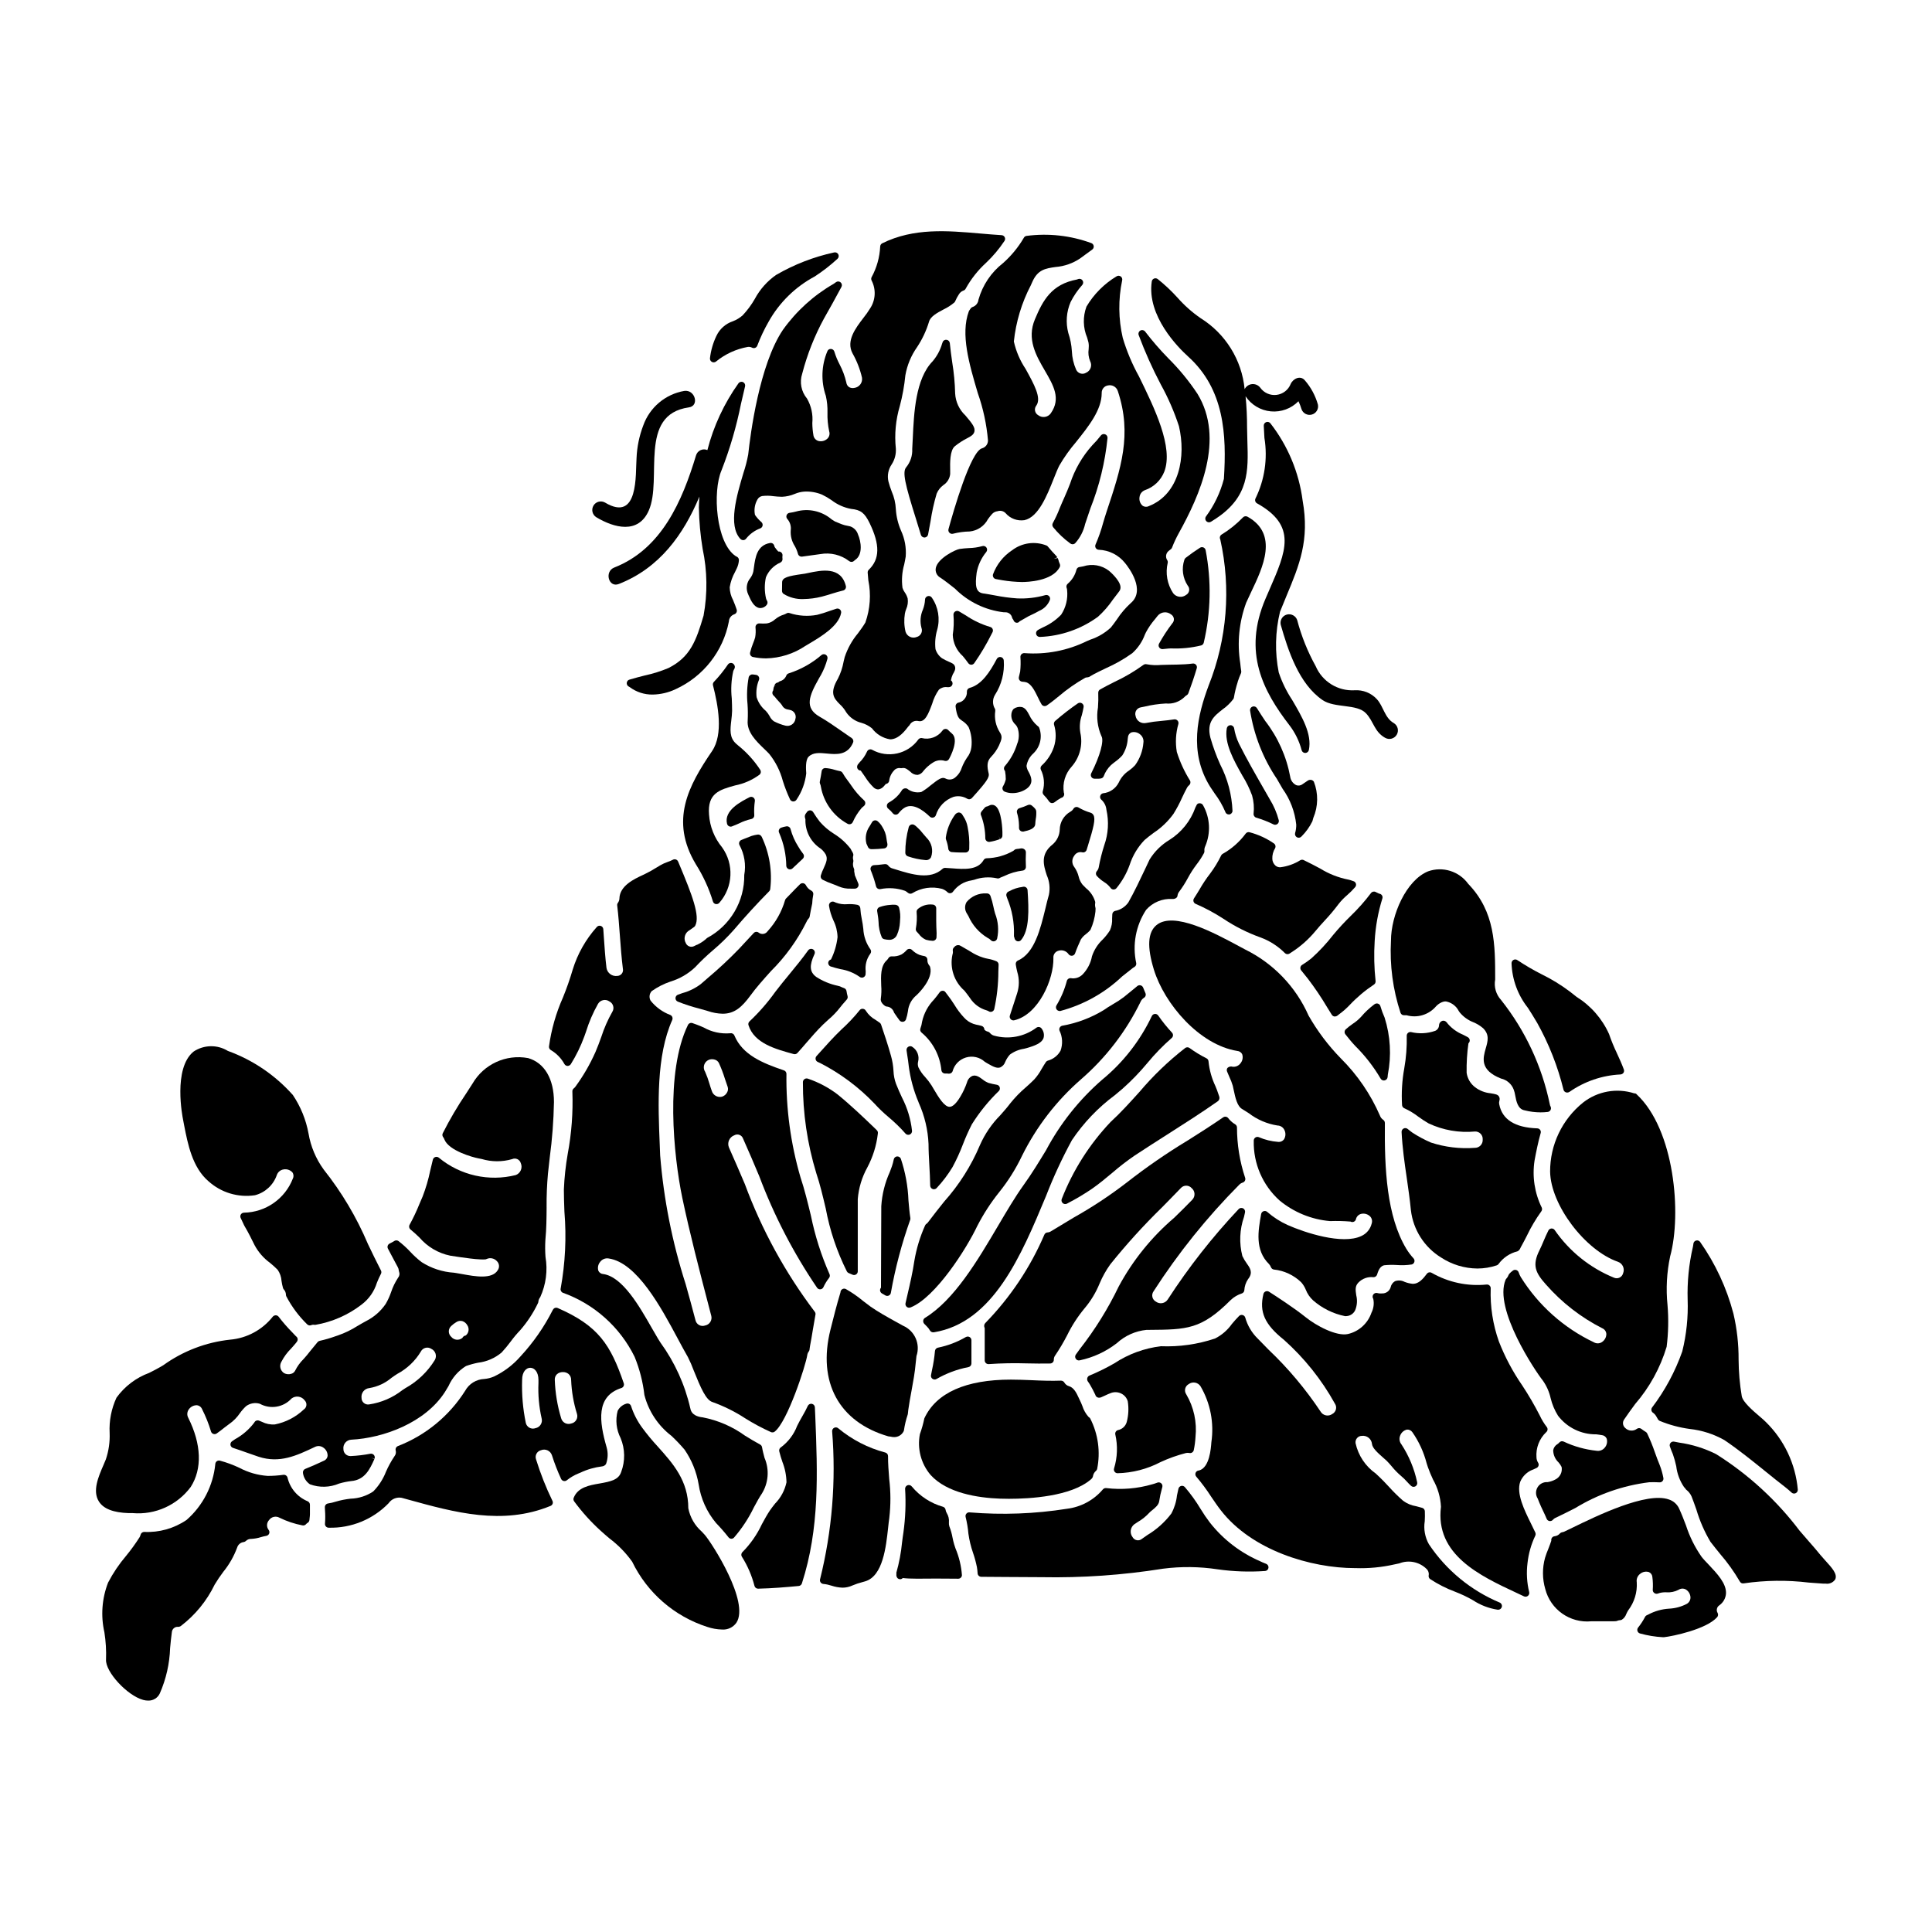 <?xml version="1.0" encoding="UTF-8"?>
<!-- Uploaded to: ICON Repo, www.svgrepo.com, Generator: ICON Repo Mixer Tools -->
<svg fill="#000000" width="800px" height="800px" version="1.1" viewBox="144 144 512 512" xmlns="http://www.w3.org/2000/svg">
 <g>
  <path d="m410.4 425.41c0.301-0.711 0.719-1.363 1.234-1.934 1.102-0.809 2.383-1.336 3.731-1.539 0.52-0.125 1.008-0.246 1.426-0.395 2.25-0.691 3.375-1.418 3.75-2.434v0.004c0.246-0.855 0.07-1.777-0.469-2.484-0.141-0.23-0.375-0.395-0.641-0.445-0.27-0.055-0.547 0.008-0.766 0.164-3.219 2.414-7.379 3.191-11.254 2.102-0.426-0.121-0.801-0.375-1.078-0.719-0.141-0.172-0.332-0.289-0.547-0.34-0.348-0.074-0.664-0.254-0.902-0.52-0.004-0.477-0.324-0.887-0.785-1.008-0.121-0.031-0.324-0.074-0.715-0.18h-0.004c-0.488-0.078-0.973-0.199-1.441-0.359-0.93-0.328-1.762-0.887-2.422-1.621-0.996-1.059-1.871-2.219-2.613-3.469-0.582-0.898-1.18-1.781-1.828-2.609-0.105-0.121-0.203-0.254-0.305-0.395l-0.199-0.27v0.004c-0.168-0.27-0.473-0.422-0.785-0.395-0.316 0.008-0.609 0.164-0.789 0.422-0.457 0.656-0.957 1.266-1.453 1.871-1.594 1.629-2.695 3.676-3.184 5.902-0.074 0.605-0.223 1.199-0.438 1.773-0.145 0.387-0.031 0.824 0.285 1.094 3.004 2.512 4.898 6.106 5.277 10.004 0.062 0.492 0.48 0.859 0.977 0.859h0.547c0.117 0 0.238 0.016 0.355 0.039h0.16c0.398 0 0.762-0.242 0.914-0.609 0.461-1.762 1.805-3.156 3.551-3.676 1.746-0.52 3.637-0.094 4.984 1.129 0.305 0.188 0.613 0.395 0.934 0.562 1.41 0.812 2.309 1.211 3.148 0.945 0.637-0.281 1.125-0.816 1.344-1.477z"/>
  <path d="m384.82 426.48c0.422 3.285 1.285 6.496 2.574 9.547l0.086 0.238v0.004c1.551 3.438 2.43 7.137 2.59 10.902 0 1.738 0.105 3.633 0.211 5.594 0.102 1.777 0.199 3.613 0.227 5.434l0.004-0.004c0.008 0.406 0.258 0.766 0.637 0.906 0.113 0.043 0.23 0.062 0.348 0.062 0.277 0 0.543-0.117 0.73-0.32 1.598-1.703 3.008-3.57 4.211-5.57 1.051-1.945 1.969-3.961 2.754-6.027 0.695-1.809 1.484-3.578 2.363-5.301 2.019-3.219 4.422-6.18 7.152-8.82 0.258-0.266 0.344-0.652 0.227-1-0.117-0.352-0.422-0.605-0.789-0.656-0.719-0.121-1.434-0.277-2.137-0.473-0.586-0.223-1.133-0.539-1.613-0.938-0.836-0.613-1.688-1.25-2.676-0.941-0.715 0.309-1.246 0.926-1.441 1.676-0.457 1.355-1.062 2.656-1.805 3.879-1.031 1.73-2.016 2.648-2.832 2.648-1.414 0-2.973-2.633-4.109-4.555-0.246-0.395-0.48-0.789-0.703-1.18h-0.004c-0.484-0.762-1.035-1.48-1.641-2.148-0.734-0.766-1.344-1.641-1.801-2.594-0.176-0.488-0.199-1.016-0.07-1.516 0.363-1.465-0.219-2.996-1.465-3.848-0.309-0.262-0.75-0.305-1.105-0.102-0.355 0.195-0.555 0.59-0.5 0.992l0.195 1.316c0.152 0.941 0.293 1.891 0.383 2.793z"/>
  <path d="m376.82 388.23c0.016 1.438 0.309 2.856 0.867 4.18 0.141 0.25 0.379 0.43 0.66 0.488 0.406 0.098 0.824 0.152 1.246 0.164 0.953 0.055 1.828-0.52 2.156-1.418 0.434-1.012 0.688-2.098 0.746-3.199l0.027-0.5c0.125-1.121 0.043-2.258-0.246-3.352 0-0.039-0.078-0.219-0.098-0.262-0.363-0.75-1.449-0.582-2.273-0.527-0.941 0.062-1.867 0.25-2.758 0.559-0.473 0.145-0.766 0.613-0.688 1.102l0.242 1.574c0.051 0.309 0.078 0.727 0.117 1.191z"/>
  <path d="m375.63 377c0.184 0.613 0.375 1.254 0.535 1.898 0.133 0.496 0.621 0.809 1.129 0.727 2.188-0.445 4.453-0.285 6.559 0.457 0.273 0.137 0.523 0.312 0.746 0.516l0.035 0.027c0.176 0.145 0.395 0.223 0.621 0.223 0.176 0 0.344-0.047 0.496-0.133 2.367-1.453 5.227-1.871 7.91-1.156 0.539 0.188 1.027 0.488 1.434 0.887 0.207 0.203 0.5 0.301 0.789 0.258 0.289-0.035 0.551-0.199 0.707-0.445 1.156-1.586 2.898-2.644 4.836-2.941l0.789-0.18v-0.004c1.895-0.664 3.938-0.801 5.902-0.391 0.25 0.09 0.527 0.074 0.766-0.039 0.082-0.039 0.16-0.086 0.238-0.133l1.074-0.441v-0.004c1.504-0.727 3.113-1.203 4.773-1.406 0.527-0.043 0.93-0.492 0.906-1.023-0.062-1.277-0.062-2.555 0-3.832-0.008-0.305-0.152-0.594-0.391-0.785-0.254-0.195-0.574-0.285-0.891-0.254l-0.328 0.059c-0.43 0.125-0.98 0-1.395 0.324l-0.301 0.25 0.004 0.004c-2.168 1.246-4.613 1.93-7.117 1.988-0.246 0.012-0.477 0.113-0.652 0.289-0.078 0.082-0.145 0.176-0.195 0.277-1.574 2.617-5.117 2.344-8.266 2.102-0.652-0.051-1.277-0.098-1.867-0.121-0.258-0.008-0.508 0.086-0.699 0.258-3.281 2.984-8.129 1.488-12.41 0.156l-0.863-0.266v0.004c-0.441-0.121-0.824-0.387-1.094-0.754-0.211-0.281-0.555-0.43-0.906-0.395l-0.789 0.086v0.004c-0.688 0.094-1.383 0.156-2.082 0.18-0.312 0.012-0.605 0.172-0.781 0.438-0.176 0.262-0.211 0.594-0.102 0.887l0.328 0.844c0.195 0.551 0.395 1.039 0.551 1.562z"/>
  <path d="m433.21 349.88c0.172 0.289 0.477 0.473 0.812 0.484 1.574 0.047 2.141 0 2.449-0.598l0.027-0.066v-0.004c0.406-1.098 1.051-2.09 1.891-2.902 0.336-0.305 0.703-0.586 1.07-0.871 0.719-0.504 1.379-1.09 1.969-1.742 0.848-1.32 1.344-2.84 1.438-4.406l0.047-0.34c0.016-0.57 0.355-1.082 0.871-1.324 0.797-0.242 1.664-0.066 2.301 0.469 0.703 0.523 1.062 1.395 0.926 2.262-0.172 2.144-0.93 4.195-2.191 5.938-0.473 0.516-1 0.984-1.574 1.391-1.203 0.773-2.16 1.879-2.754 3.18-0.809 1.621-2.394 2.707-4.195 2.879-0.359 0.082-0.645 0.359-0.734 0.719-0.094 0.359 0.027 0.738 0.305 0.98 0.773 0.691 1.254 1.648 1.348 2.684 0.691 3.113 0.496 6.359-0.57 9.367-0.617 1.922-1.109 3.883-1.473 5.871-0.066 0.363-0.23 0.703-0.473 0.984-0.344 0.367-0.352 0.934-0.023 1.309 0.555 0.602 1.184 1.129 1.867 1.574 0.664 0.398 1.246 0.914 1.723 1.52 0.156 0.27 0.426 0.449 0.734 0.488h0.113c0.273 0.004 0.531-0.109 0.719-0.305 1.535-1.859 2.734-3.973 3.543-6.242 0.801-2.457 2.148-4.699 3.934-6.562 0.766-0.668 1.574-1.281 2.418-1.902 2.031-1.344 3.809-3.043 5.238-5.012 0.859-1.375 1.621-2.809 2.281-4.289 0.43-0.91 0.859-1.82 1.34-2.691 0.137-0.238 0.312-0.449 0.523-0.625 0.379-0.301 0.48-0.828 0.246-1.25-1.48-2.367-2.652-4.91-3.488-7.57-0.426-2.481-0.281-5.019 0.418-7.438 0.074-0.32-0.016-0.66-0.242-0.898-0.223-0.242-0.555-0.355-0.879-0.301-1.082 0.176-2.191 0.289-3.289 0.395-1.418 0.113-2.828 0.301-4.227 0.57-0.613 0.117-1.25-0.02-1.762-0.379-0.512-0.359-0.859-0.91-0.957-1.527-0.148-0.488-0.078-1.016 0.191-1.449 0.273-0.43 0.719-0.723 1.223-0.801l0.887-0.176c1.883-0.461 3.805-0.742 5.738-0.844 1.805 0.188 3.602-0.434 4.906-1.695 0.164-0.199 0.367-0.363 0.594-0.48 0.203-0.117 0.363-0.297 0.449-0.516 0.82-2.184 1.574-4.418 2.234-6.637 0.098-0.32 0.023-0.668-0.191-0.922-0.219-0.254-0.547-0.379-0.879-0.336-2.754 0.367-5.512 0.25-8.363 0.367-1.293 0.121-2.594 0.062-3.867-0.18-0.289-0.07-0.598-0.008-0.836 0.172-2.406 1.738-4.969 3.246-7.656 4.5-1.266 0.641-2.543 1.285-3.809 1.996h-0.004c-0.324 0.184-0.52 0.535-0.504 0.91 0.051 1.297 0.023 2.594-0.074 3.887-0.445 2.559-0.125 5.191 0.914 7.574 0.758 1.18-0.355 5.242-2.699 9.867-0.152 0.297-0.145 0.652 0.027 0.945z"/>
  <path d="m460.79 357.99c-1.262 3.566-3.695 6.602-6.902 8.609-2.137 1.293-3.934 3.07-5.242 5.195l-1.113 2.363c-1.406 2.977-2.859 6.055-4.512 8.996-0.84 1.188-2.113 1.996-3.543 2.254-0.398 0.117-0.684 0.469-0.707 0.883-0.027 0.367-0.039 0.738-0.051 1.109 0.066 1.082-0.133 2.16-0.574 3.148-0.547 0.867-1.18 1.672-1.895 2.406-1.312 1.227-2.297 2.762-2.863 4.465-0.336 1.797-1.188 3.461-2.453 4.785-0.812 0.844-1.992 1.227-3.148 1.023-0.477-0.059-0.926 0.238-1.059 0.703-0.598 2.293-1.523 4.484-2.754 6.508-0.18 0.305-0.184 0.684-0.012 0.988 0.176 0.309 0.504 0.5 0.859 0.5h0.156c6.156-1.633 11.801-4.789 16.418-9.176 0.977-0.789 1.938-1.547 2.836-2.242l0.234-0.148 0.215-0.137 0.004-0.004c0.324-0.211 0.492-0.594 0.43-0.977-1.059-4.871-0.113-9.961 2.621-14.129 1.746-1.973 4.301-3.035 6.93-2.879h0.051c0.559 0.047 1.277-0.238 1.34-0.871l-0.004 0.004c0.047-0.41 0.215-0.797 0.48-1.113 0.852-1.145 1.617-2.348 2.289-3.606 0.668-1.234 1.426-2.418 2.273-3.539 0.742-0.949 1.402-1.957 1.969-3.019 0.098-0.172 0.141-0.371 0.121-0.566-0.047-0.453 0.035-0.906 0.238-1.312 1.477-3.477 1.27-7.441-0.562-10.746-0.156-0.352-0.5-0.582-0.883-0.59-0.398-0.055-0.781 0.18-0.906 0.559z"/>
  <path d="m399.96 498.33c-2.297 1.34-4.797 2.289-7.402 2.816-0.434 0.09-0.758 0.461-0.785 0.902-0.152 1.703-0.418 3.398-0.789 5.066l-0.254 1.305v-0.004c-0.082 0.383 0.074 0.773 0.391 0.992 0.168 0.117 0.363 0.18 0.566 0.18 0.18 0 0.355-0.051 0.512-0.145 2.621-1.512 5.481-2.574 8.457-3.148 0.457-0.094 0.785-0.496 0.785-0.961v-6.144c0.004-0.352-0.184-0.68-0.488-0.855-0.305-0.176-0.68-0.176-0.984 0z"/>
  <path d="m374.02 368.47c0.156 0.34 0.492 0.559 0.867 0.57h0.395c1.008-0.016 2.012-0.082 3.016-0.203 0.5-0.047 0.883-0.469 0.883-0.977v-0.082c0-0.07-0.008-0.145-0.023-0.215-0.098-0.438-0.172-0.879-0.227-1.324-0.125-1.105-0.504-2.164-1.105-3.102-0.316-0.57-0.734-1.078-1.234-1.5-0.219-0.188-0.508-0.27-0.793-0.227-0.285 0.043-0.535 0.211-0.688 0.457-0.223 0.367-0.449 0.73-0.664 1.109-0.938 1.332-1.242 3.008-0.836 4.586 0.09 0.172 0.176 0.367 0.254 0.555z"/>
  <path d="m445.93 433.41c-2.481 2.754-5.039 5.574-7.633 7.945v0.004c-5.57 5.879-9.953 12.781-12.902 20.324-0.18 0.387-0.094 0.844 0.219 1.133 0.184 0.176 0.422 0.27 0.672 0.27 0.168 0.004 0.336-0.035 0.48-0.109l0.254-0.141 0.004-0.004c2.195-1.133 4.32-2.402 6.363-3.793 1.883-1.309 3.641-2.777 5.34-4.199h0.004c1.91-1.66 3.914-3.207 6.004-4.633 2.789-1.848 5.625-3.648 8.457-5.457 4.504-2.871 9.16-5.832 13.582-8.938h0.004c0.348-0.297 0.48-0.773 0.34-1.207-0.188-0.594-0.395-1.18-0.617-1.766l-0.395-0.98v-0.004c-0.988-2.07-1.609-4.293-1.836-6.574-0.02-0.352-0.227-0.664-0.543-0.82-1.57-0.785-3.07-1.699-4.488-2.734-0.344-0.246-0.805-0.246-1.148 0-4.449 3.457-8.527 7.375-12.16 11.684z"/>
  <path d="m450.94 413.12c-0.199-0.285-0.535-0.445-0.883-0.418-0.348 0.027-0.656 0.238-0.809 0.551-3.09 6.535-7.59 12.305-13.18 16.891-6.047 5.258-11.082 11.582-14.844 18.66-1.867 3.07-3.793 6.25-6.062 9.395-2.144 2.992-4.328 6.691-6.652 10.629-5.445 9.227-11.609 19.68-19.41 24.438h0.004c-0.254 0.168-0.418 0.441-0.445 0.746-0.027 0.309 0.082 0.613 0.301 0.832 0.395 0.395 0.762 0.762 1.117 1.18v0.004c0.148 0.188 0.277 0.391 0.395 0.602 0.184 0.277 0.492 0.449 0.828 0.449 0.051 0.004 0.105 0.004 0.156 0 15.766-2.57 23.191-20.387 29.746-36.105 1.973-5.086 4.269-10.043 6.875-14.836 3.078-4.578 6.914-8.598 11.344-11.887 0.703-0.59 1.414-1.18 2.113-1.773v-0.004c2.34-2.082 4.519-4.336 6.519-6.746 1.965-2.383 4.121-4.606 6.449-6.637 0.211-0.176 0.336-0.43 0.355-0.699 0.016-0.27-0.082-0.539-0.27-0.734-1.324-1.422-2.543-2.938-3.648-4.535z"/>
  <path d="m389.22 371.93c0.609 0.098 1.211-0.203 1.508-0.742 0.672-1.832 0.191-3.883-1.223-5.227-0.301-0.32-0.586-0.672-0.883-1.027h0.004c-0.504-0.656-1.066-1.262-1.684-1.809-0.188-0.188-0.402-0.352-0.629-0.492-0.262-0.168-0.586-0.203-0.879-0.094-0.293 0.105-0.516 0.348-0.605 0.645-0.613 2.219-0.922 4.508-0.914 6.809-0.004 0.441 0.285 0.832 0.711 0.957 1.484 0.512 3.027 0.84 4.594 0.98z"/>
  <path d="m387.01 390.98c0.145 0.141 0.309 0.328 0.477 0.523 0.48 0.668 1.129 1.195 1.875 1.535 0.582 0.172 1.188 0.27 1.793 0.289h0.051c0.539-0.004 0.98-0.441 0.98-0.984 0-0.309 0-0.609 0.027-1.062-0.051-1.078-0.105-2.156-0.105-3.238v-3.34c0-0.262-0.102-0.512-0.285-0.695-0.188-0.184-0.438-0.289-0.699-0.289-1.336-0.152-2.68 0.227-3.738 1.055l-0.188 0.16c-0.207 0.207-0.312 0.496-0.285 0.789 0.129 1.453 0.059 2.922-0.203 4.356-0.066 0.336 0.051 0.676 0.301 0.902z"/>
  <path d="m400.25 344.81c-0.402 0.594-0.758 1.227-1.055 1.879l-0.305 0.727v0.004c-0.285 0.965-0.84 1.828-1.602 2.488-0.727 0.727-1.852 0.887-2.754 0.391-0.934-0.504-1.969 0.305-4.023 1.918-0.734 0.629-1.523 1.188-2.359 1.672-1.324 0.281-2.699-0.047-3.758-0.887-0.512-0.211-1.102-0.027-1.402 0.438-0.082 0.113-0.152 0.23-0.219 0.352-0.699 1.02-1.598 1.887-2.648 2.543l-0.262 0.156h0.004c-0.098 0.066-0.195 0.121-0.297 0.176-0.301 0.148-0.504 0.445-0.539 0.777-0.035 0.336 0.105 0.668 0.371 0.875 0.441 0.344 0.836 0.738 1.18 1.18 0.188 0.25 0.477 0.395 0.789 0.395 0.297 0 0.574-0.137 0.762-0.367 0.395-0.512 0.859-0.969 1.387-1.344 2.195-1.543 4.957 0.371 6.883 2.227 0.184 0.176 0.43 0.273 0.684 0.277 0.066 0 0.133-0.008 0.199-0.023 0.316-0.062 0.578-0.277 0.707-0.574 0.695-2.293 2.438-4.117 4.695-4.914 1.238-0.348 2.562-0.16 3.66 0.508 0.402 0.23 0.914 0.148 1.223-0.199l0.316-0.352c3.523-3.902 4.371-5.16 4.129-6.125-0.469-1.926-0.516-3.262 0.637-4.438l-0.004 0.004c0.863-0.891 1.574-1.914 2.106-3.039 0.789-1.77 0.914-2.363 0.195-3.492v0.004c-1.043-1.656-1.469-3.629-1.203-5.566 0.047-0.23 0.016-0.473-0.098-0.68-0.664-1.129-0.652-2.535 0.031-3.648 1.742-2.703 2.559-5.894 2.332-9.098-0.016-0.445-0.328-0.824-0.762-0.926-0.438-0.098-0.883 0.105-1.094 0.5-1.844 3.477-3.984 6.809-7.195 7.676-0.438 0.117-0.738 0.527-0.723 0.984 0.055 0.77-0.219 1.527-0.75 2.086-0.383 0.426-0.891 0.715-1.453 0.82-0.512 0.102-0.855 0.582-0.789 1.098 0.293 2.309 0.789 2.977 1.18 3.301l0.559 0.426h0.004c0.68 0.426 1.262 0.992 1.703 1.664 0.707 1.688 0.957 3.531 0.734 5.344-0.125 1.02-0.531 1.984-1.176 2.785z"/>
  <path d="m398.27 394.51c-0.496-0.137-1.027 0.031-1.348 0.434l-0.207 0.234h-0.004c-0.176 0.223-0.254 0.508-0.207 0.789 0.059 0.344 0.027 0.699-0.094 1.027-0.762 3.519 0.453 7.176 3.172 9.543 0.516 0.656 1.023 1.301 1.465 1.938 1.016 1.59 2.578 2.754 4.391 3.273l0.418 0.152v0.004c0.086 0.059 0.176 0.113 0.266 0.16 0.129 0.062 0.273 0.094 0.414 0.094 0.148 0 0.289-0.031 0.422-0.094 0.266-0.125 0.461-0.363 0.531-0.645 0.715-3.285 1.082-6.633 1.086-9.996l0.066-1.738c0.02-0.391-0.199-0.758-0.551-0.93-0.738-0.309-1.508-0.535-2.293-0.672-0.441-0.082-0.875-0.191-1.305-0.332-1.129-0.355-2.207-0.863-3.203-1.508-0.457-0.297-0.93-0.562-1.398-0.824-0.395-0.223-0.789-0.445-1.18-0.688z"/>
  <path d="m399.15 317.87c0.5 0.613 1.012 1.23 1.449 1.871v-0.004c0.18 0.258 0.473 0.418 0.785 0.426 0.312 0 0.602-0.148 0.789-0.395 1.719-2.461 3.254-5.047 4.598-7.734l0.25-0.48c0.145-0.266 0.156-0.586 0.031-0.863-0.121-0.277-0.367-0.48-0.664-0.551-2.293-0.68-4.465-1.707-6.438-3.051-0.578-0.348-1.18-0.707-1.793-1.066h-0.004c-0.316-0.18-0.711-0.172-1.02 0.023-0.309 0.195-0.484 0.547-0.453 0.914 0.145 1.758 0.082 3.523-0.188 5.269 0.074 2.164 1.035 4.203 2.656 5.641z"/>
  <path d="m419.18 336.54c-0.086-0.078-0.18-0.148-0.277-0.211-0.91-0.785-1.641-1.758-2.144-2.848-0.496-0.941-0.969-1.824-1.926-2.098-0.754-0.152-1.535 0.008-2.168 0.445-0.238 0.227-0.414 0.512-0.516 0.824-0.367 1.188-0.012 2.481 0.906 3.316 0.289 0.289 0.512 0.641 0.648 1.027 0.375 1.176 0.391 2.441 0.043 3.629l-0.164 0.43c-0.652 2.172-1.754 4.184-3.234 5.902-0.375 0.379-0.375 0.988 0 1.371 0.129 0.727 0.191 1.465 0.195 2.203-0.152 0.652-0.398 1.277-0.738 1.852-0.156 0.25-0.191 0.551-0.098 0.828 0.094 0.273 0.301 0.496 0.574 0.602 0.652 0.254 1.348 0.379 2.047 0.371 1.324 0 2.613-0.398 3.707-1.141 2.094-1.5 1.148-3.34 0.582-4.445-0.312-0.488-0.512-1.039-0.582-1.613 0.207-1.293 0.855-2.473 1.832-3.34 1.793-1.719 2.406-4.324 1.574-6.66-0.047-0.168-0.137-0.324-0.262-0.445z"/>
  <path d="m413.77 398.54c-0.406 0.176-0.645 0.605-0.582 1.047 0.098 0.68 0.238 1.324 0.395 1.969 0.578 1.879 0.559 3.891-0.059 5.758l-0.746 2.297c-0.375 1.18-0.746 2.332-1.145 3.5h-0.004c-0.098 0.301-0.047 0.629 0.137 0.887 0.184 0.258 0.48 0.41 0.797 0.414 0.074-0.004 0.148-0.012 0.223-0.027 6.465-1.516 10.523-10.941 10.375-16.508v0.004c-0.086-0.891 0.488-1.711 1.352-1.93 0.977-0.309 2.039 0.043 2.633 0.871 0.211 0.316 0.57 0.496 0.949 0.465 0.379-0.043 0.699-0.301 0.824-0.664 0.363-1.086 1.082-2.688 1.395-3.375l0.121-0.277v0.004c0.355-0.562 0.824-1.055 1.367-1.441 0.367-0.285 0.711-0.598 1.035-0.934 0.074-0.078 0.137-0.172 0.184-0.27 0.668-1.5 1.098-3.094 1.277-4.723 0.031-0.27 0.043-0.539 0.039-0.809 0-0.086-0.012-0.168-0.035-0.25-0.109-0.379-0.133-0.773-0.07-1.164 0.031-0.137 0.031-0.281 0-0.418-0.41-1.41-1.25-2.656-2.398-3.566-0.297-0.289-0.609-0.598-0.938-0.941-0.508-0.633-0.863-1.371-1.039-2.164-0.23-0.918-0.629-1.785-1.18-2.555-0.668-0.871-0.668-2.082 0-2.949 0.41-0.723 1.234-1.102 2.047-0.938 0.254 0.082 0.527 0.059 0.762-0.062 0.234-0.121 0.41-0.332 0.488-0.586l0.297-0.957c1.508-4.891 2.106-7.152 1.523-8.23h-0.004c-0.164-0.312-0.449-0.543-0.785-0.645-1.121-0.332-2.195-0.797-3.203-1.387-0.465-0.27-1.066-0.113-1.336 0.355-0.203 0.332-0.496 0.605-0.84 0.789-1.691 0.973-2.75 2.766-2.781 4.723-0.059 1.5-0.73 2.914-1.863 3.906-3.356 2.633-2.418 5.582-1.574 8.184 0.723 1.625 0.922 3.438 0.566 5.18-0.324 1.086-0.625 2.363-0.945 3.711-1.285 5.234-2.84 11.793-7.258 13.707z"/>
  <path d="m396.22 369.81c0.734 0.055 1.441 0.109 2.18 0.109h1.477c0.543 0 0.984-0.441 0.984-0.984v-0.305c0.078-1.848-0.07-3.699-0.438-5.512-0.172-0.984-0.551-1.922-1.105-2.754-0.098-0.148-0.168-0.266-0.219-0.352-0.176-0.398-0.555-0.668-0.988-0.703-0.438 0.047-0.828 0.289-1.066 0.66l-0.195 0.277c-1.156 1.691-1.906 3.625-2.191 5.656-0.039 0.184-0.023 0.379 0.039 0.559 0.305 0.797 0.508 1.629 0.609 2.473 0.055 0.477 0.438 0.844 0.914 0.875z"/>
  <path d="m418.36 362.28c0.02-0.418 0.066-0.836 0.133-1.25 0.129-0.691 0.168-1.402 0.117-2.106-0.062-0.367-0.285-0.738-1.18-1.461h-0.004c-0.289-0.23-0.68-0.277-1.02-0.125-0.719 0.328-1.457 0.602-2.215 0.828-0.254 0.07-0.465 0.238-0.594 0.469-0.125 0.23-0.156 0.5-0.082 0.754 0.332 1.082 0.512 2.207 0.531 3.336v0.668c0 0.262 0.102 0.512 0.289 0.695 0.184 0.184 0.434 0.289 0.695 0.289 0.059 0.004 0.121 0.004 0.18 0 1.551-0.324 3.148-0.797 3.148-2.098z"/>
  <path d="m409.65 365.43v-0.988c0-0.059-0.113-5.856-1.969-6.938v-0.004c-0.48-0.293-1.09-0.293-1.574 0-0.18 0.105-0.375 0.184-0.582 0.227-0.227 0.039-0.434 0.16-0.582 0.336l-0.824 0.988h0.004c-0.27 0.32-0.305 0.777-0.09 1.137 0.703 1.906 1.07 3.922 1.082 5.957 0.004 0.277 0.129 0.539 0.34 0.719 0.18 0.156 0.406 0.242 0.641 0.242h0.121c0.93-0.141 1.84-0.379 2.719-0.715l-0.27-0.945 0.32 0.93c0.402-0.137 0.672-0.52 0.664-0.945z"/>
  <path d="m412.84 392.52c0.031 0.402 0.293 0.75 0.672 0.891 0.109 0.039 0.227 0.055 0.344 0.055 0.273 0.004 0.535-0.113 0.715-0.32 2.262-2.637 2.102-7.988 1.742-13.25v0.004c-0.035-0.516-0.461-0.918-0.98-0.918-0.211 0-0.371 0.051-0.328 0.055h0.004c-1.23 0.145-2.422 0.527-3.508 1.121l-0.254 0.121h-0.004c-0.438 0.203-0.66 0.695-0.527 1.16 0.055 0.215 0.125 0.426 0.211 0.633 1.297 3.113 1.902 6.469 1.781 9.84-0.023 0.211 0.023 0.426 0.133 0.609z"/>
  <path d="m400.64 386.77c1.051 2.402 2.82 4.418 5.07 5.769 0.324 0.141 0.617 0.348 0.859 0.605 0.188 0.207 0.449 0.324 0.727 0.324 0.082 0 0.164-0.012 0.242-0.031 0.352-0.09 0.629-0.363 0.715-0.715 0.477-2.215 0.289-4.519-0.539-6.625-0.168-0.52-0.309-1.18-0.453-1.836-0.195-0.973-0.457-1.926-0.789-2.859-0.141-0.375-0.492-0.629-0.895-0.641h-0.164c-2.023-0.113-3.984 0.742-5.273 2.309-0.543 0.949-0.504 2.121 0.102 3.035z"/>
  <path d="m345.49 348.04c-1.621-2.484-3.629-4.695-5.949-6.543l-0.457-0.395c-1.82-1.629-1.574-3.742-1.281-6.188l-0.004 0.004c0.113-0.836 0.184-1.672 0.215-2.512 0-1.07-0.039-2.203-0.09-3.363h-0.004c-0.258-2.394-0.125-4.812 0.395-7.168 0.074-0.207 0.168-0.41 0.281-0.602 0.219-0.348 0.199-0.793-0.051-1.121-0.043-0.062-0.09-0.125-0.145-0.18-0.207-0.207-0.492-0.312-0.785-0.285-0.293 0.027-0.559 0.184-0.723 0.43-1.105 1.629-2.344 3.16-3.703 4.586-0.234 0.242-0.324 0.59-0.238 0.918 1.355 5.324 2.797 12.926-0.246 17.418-6.242 9.172-11.277 18.367-4.293 30.008l-0.004-0.004c1.941 3.062 3.465 6.375 4.519 9.84 0.102 0.371 0.41 0.648 0.785 0.711 0.059 0.004 0.121 0.004 0.18 0 0.309 0 0.602-0.145 0.785-0.395 3.602-4.133 3.883-10.199 0.68-14.648-2.027-2.453-3.238-5.484-3.453-8.66-0.469-5.695 2.789-6.602 6.914-7.746 2.352-0.465 4.574-1.445 6.5-2.875 0.344-0.316 0.414-0.832 0.172-1.23z"/>
  <path d="m342.64 355.27c-2.234 1.133-6.879 3.5-5.961 7.066 0.113 0.43 0.504 0.734 0.953 0.738 0.105 0 0.211-0.02 0.309-0.051 0.098-0.035 0.188-0.074 0.277-0.121 0.543-0.195 1.113-0.453 1.699-0.711v-0.004c1.004-0.5 2.059-0.879 3.148-1.129 0.5-0.078 0.859-0.523 0.824-1.031-0.074-1.246-0.02-2.5 0.156-3.738 0.055-0.363-0.102-0.727-0.398-0.941-0.297-0.211-0.691-0.242-1.016-0.078z"/>
  <path d="m354.61 288.69c0.371 0.648 0.656 1.34 0.852 2.059 0.121 0.5 0.598 0.824 1.105 0.758 0.879-0.129 1.738-0.242 2.586-0.355 0.762-0.102 1.516-0.199 2.242-0.309 2.695-0.488 5.473 0.188 7.648 1.859 0.172 0.133 0.387 0.207 0.605 0.207 0.262 0.004 0.516-0.105 0.699-0.293 0.094-0.098 0.195-0.184 0.312-0.254 2.07-1.383 1.539-4.871 0.719-6.734-0.309-0.988-1.062-1.777-2.039-2.125-0.219-0.062-0.445-0.105-0.703-0.156-0.512-0.082-1.016-0.211-1.5-0.395l-0.504-0.199c-0.492-0.195-0.973-0.395-1.34-0.547l-0.891-0.555h0.004c-2.613-2.234-6.172-3.016-9.48-2.078-0.551 0.145-1.113 0.258-1.68 0.332-0.367 0.051-0.68 0.309-0.797 0.66-0.121 0.355-0.027 0.746 0.234 1.008 0.707 0.828 1.027 1.918 0.871 2.996-0.098 1.453 0.273 2.894 1.055 4.121z"/>
  <path d="m378.65 487.31c0.145 0.078 0.305 0.117 0.469 0.117 0.145 0 0.289-0.031 0.418-0.09 0.285-0.133 0.488-0.391 0.547-0.699 1.168-6.578 2.879-13.047 5.117-19.34 0.062-0.16 0.082-0.336 0.055-0.508-0.223-1.383-0.359-2.977-0.504-4.664-0.141-3.766-0.824-7.488-2.023-11.059-0.172-0.391-0.574-0.633-1.004-0.605-0.43 0.047-0.781 0.363-0.867 0.789-0.125 0.613-0.285 1.219-0.48 1.809l-0.586 1.574c-1.289 2.844-2.047 5.898-2.242 9.012l-0.078 21.613c-0.191 0.211-0.281 0.5-0.238 0.785 0.039 0.285 0.199 0.539 0.441 0.699 0.332 0.188 0.652 0.387 0.977 0.566z"/>
  <path d="m351.27 298.34-0.031 2.246c0 0.324 0.16 0.625 0.426 0.809 1.574 0.969 3.406 1.441 5.254 1.359 1.641-0.02 3.277-0.234 4.867-0.641 0.906-0.23 1.797-0.504 2.691-0.789 0.98-0.301 1.969-0.598 2.965-0.84v0.004c0.254-0.062 0.473-0.227 0.609-0.449 0.133-0.223 0.176-0.488 0.113-0.742-1.297-5.281-6.519-4.18-9.977-3.453l-0.875 0.18c-0.117 0.027-0.395 0.062-0.789 0.113-3.562 0.516-5.254 0.887-5.254 2.203z"/>
  <path d="m508 482.47c0.438 0.004 0.82-0.285 0.949-0.703 0.441-1.504 0.973-2.215 1.84-2.457h-0.004c1.117-0.117 2.242-0.141 3.363-0.07 1.328 0.105 2.668 0.059 3.988-0.145 0.328-0.09 0.59-0.344 0.684-0.672 0.098-0.328 0.016-0.68-0.211-0.934-0.719-0.785-1.359-1.633-1.914-2.535-5.211-8.66-5.812-21.145-5.688-33.359h-0.004c0.004-0.328-0.156-0.633-0.422-0.82-0.406-0.266-0.711-0.652-0.875-1.105-2.469-5.684-6-10.848-10.398-15.215-3.312-3.391-6.172-7.191-8.52-11.309-3.375-7.644-9.34-13.852-16.84-17.535l-1.574-0.844c-6.484-3.496-17.32-9.34-21.879-5.617-2.332 1.91-2.555 5.773-0.703 11.809 2.809 9.113 12.055 19.941 22.098 21.551h-0.004c0.586 0.035 1.105 0.402 1.332 0.945 0.246 0.82 0.059 1.711-0.5 2.363-0.473 0.625-1.238 0.961-2.023 0.887-0.492-0.168-1.035-0.047-1.41 0.316-0.184 0.266-0.227 0.605-0.109 0.91 0.184 0.484 0.395 0.961 0.609 1.441v-0.004c0.367 0.762 0.672 1.555 0.914 2.363 0.062 0.246 0.133 0.578 0.211 0.969 0.492 2.391 0.996 4.43 2.207 5.164 0.59 0.348 1.18 0.734 1.789 1.125h0.008c2.227 1.719 4.856 2.848 7.633 3.281 0.785 0.016 1.496 0.473 1.832 1.184 0.391 0.77 0.363 1.688-0.074 2.43-0.363 0.531-0.992 0.809-1.625 0.723-1.746-0.129-3.453-0.547-5.059-1.242-0.316-0.133-0.676-0.094-0.953 0.105-0.277 0.199-0.434 0.527-0.41 0.867-0.129 6.012 2.367 11.777 6.832 15.797 3.801 3.141 8.473 5.051 13.383 5.469 1.809-0.062 3.617-0.02 5.422 0.125 0.07 0.035 0.145 0.066 0.219 0.09 0.254 0.07 0.523 0.035 0.75-0.09 0.227-0.129 0.395-0.344 0.465-0.594 0.148-0.707 0.688-1.27 1.387-1.445 0.848-0.199 1.738 0.051 2.363 0.656 0.496 0.512 0.66 1.262 0.422 1.934-0.359 1.465-1.379 2.68-2.758 3.289-5 2.363-14.957-0.895-19.539-2.941h0.004c-1.953-0.883-3.762-2.047-5.375-3.457-0.266-0.238-0.637-0.309-0.973-0.191-0.336 0.117-0.582 0.406-0.645 0.758-0.789 4.461-1.711 9.516 2.106 13.273 0.219 0.25 0.391 0.539 0.512 0.852 0.137 0.312 0.426 0.531 0.762 0.578 2.723 0.289 5.273 1.477 7.242 3.383 0.512 0.582 0.926 1.246 1.215 1.969 0.422 1.078 1.082 2.043 1.938 2.824 2.418 2.109 5.344 3.551 8.488 4.18 0.266 0.004 0.527-0.023 0.789-0.078 0.828-0.18 1.527-0.742 1.879-1.516 0.508-1.25 0.605-2.629 0.277-3.934-0.223-1.465-0.32-2.406 0.516-3.316v-0.004c1.039-1.113 2.551-1.66 4.062-1.477z"/>
  <path d="m379.53 440.09c1.578 1.316 3.051 2.75 4.41 4.293 0.184 0.223 0.465 0.355 0.758 0.355 0.137 0.004 0.27-0.023 0.395-0.074 0.398-0.164 0.645-0.574 0.602-1.004-0.336-3.074-1.238-6.062-2.664-8.809-0.512-1.113-1.047-2.273-1.574-3.625-0.402-1.098-0.629-2.254-0.672-3.422-0.07-1.363-0.297-2.715-0.672-4.027-0.789-2.816-1.719-5.629-2.621-8.266-0.062-0.191-0.184-0.355-0.348-0.473-0.348-0.254-0.707-0.5-1.07-0.734v-0.004c-1.062-0.574-1.961-1.41-2.609-2.43-0.156-0.301-0.453-0.496-0.785-0.523-0.336-0.051-0.672 0.094-0.867 0.371-1.473 1.832-3.09 3.543-4.832 5.117-2.051 1.969-3.938 4.07-5.766 6.113l-0.832 0.926c-0.211 0.234-0.293 0.555-0.23 0.859 0.066 0.309 0.277 0.566 0.566 0.695 0.227 0.105 0.465 0.207 0.633 0.293v-0.004c5.348 2.742 10.199 6.363 14.355 10.707 1.188 1.309 2.469 2.531 3.824 3.664z"/>
  <path d="m582.04 518.38c0.238 0.164 0.453 0.359 0.637 0.586 0.18 0.25 0.34 0.516 0.48 0.785l0.23 0.395h0.004c0.098 0.172 0.246 0.309 0.422 0.395 2.547 1.051 5.215 1.77 7.945 2.144 3.227 0.348 6.348 1.344 9.184 2.93 3.785 2.559 7.387 5.469 10.871 8.285 1.777 1.434 3.543 2.871 5.379 4.281 0.508 0.395 1.039 0.863 1.605 1.375 0.293 0.266 0.719 0.328 1.074 0.156 0.359-0.168 0.582-0.535 0.566-0.934-0.594-6.801-3.602-13.164-8.48-17.938-0.348-0.367-0.945-0.879-1.648-1.484-1.648-1.406-4.41-3.754-4.723-5.344v-0.004c-0.539-3.203-0.82-6.441-0.84-9.688 0.023-4.102-0.434-8.188-1.367-12.18-1.789-6.812-4.777-13.25-8.828-19.016-0.23-0.32-0.637-0.473-1.023-0.383-0.387 0.09-0.684 0.402-0.75 0.797l-0.047 0.359c-0.027 0.191-0.055 0.395-0.094 0.551-1.066 4.578-1.531 9.277-1.391 13.977 0.164 4.617-0.312 9.234-1.426 13.719-1.887 5.352-4.594 10.375-8.027 14.891-0.289 0.441-0.18 1.031 0.246 1.344z"/>
  <path d="m551.34 415.02c3.129 5.594 5.488 11.582 7.016 17.809 0.102 0.344 0.379 0.605 0.73 0.684 0.074 0.02 0.156 0.031 0.234 0.031 0.219-0.004 0.43-0.07 0.613-0.191 3.973-2.769 8.641-4.367 13.473-4.609 0.32-0.012 0.617-0.164 0.816-0.418 0.184-0.266 0.227-0.602 0.117-0.906-0.539-1.449-1.18-2.891-1.832-4.277l0.004-0.004c-0.801-1.66-1.5-3.371-2.098-5.113-1.828-4.062-4.82-7.488-8.598-9.844-0.641-0.496-1.262-0.984-1.852-1.457v0.004c-2.312-1.738-4.789-3.25-7.387-4.523-2.223-1.125-4.375-2.383-6.449-3.762-0.301-0.215-0.703-0.242-1.031-0.066-0.328 0.176-0.527 0.523-0.52 0.895 0.145 4.297 1.664 8.438 4.332 11.809 0.75 1.188 1.574 2.457 2.43 3.941z"/>
  <path d="m343.6 314.41c-0.332 0.82-0.605 1.664-0.82 2.523-0.059 0.258-0.012 0.527 0.133 0.75 0.145 0.223 0.371 0.379 0.629 0.43 1.145 0.238 2.312 0.359 3.481 0.363 3.703-0.078 7.309-1.219 10.383-3.285 0.348-0.215 0.734-0.449 1.18-0.703 3.062-1.832 7.691-4.598 8.32-8.062h0.004c0.059-0.336-0.062-0.684-0.32-0.91-0.258-0.23-0.617-0.305-0.945-0.203-0.602 0.188-1.18 0.395-1.793 0.598-1.117 0.395-2.223 0.762-3.301 1.027h-0.004c-2.445 0.465-4.969 0.301-7.332-0.477-0.266-0.082-0.551-0.047-0.785 0.094-0.203 0.117-0.414 0.219-0.633 0.297-0.895 0.266-1.727 0.711-2.438 1.312-0.602 0.551-1.348 0.918-2.152 1.051-0.641 0.047-1.281 0.047-1.922 0-0.293-0.027-0.582 0.078-0.789 0.285-0.207 0.211-0.309 0.496-0.281 0.789 0.09 0.871 0.062 1.754-0.09 2.617-0.145 0.512-0.32 1.012-0.523 1.504z"/>
  <path d="m515.16 412.43c0.16 0.418 0.586 0.672 1.035 0.617 0.18-0.016 0.359-0.016 0.543 0 2.82 0.812 5.856-0.09 7.781-2.309 0.738-0.855 2.148-1.602 2.996-1.277h-0.004c1.332 0.34 2.449 1.238 3.07 2.461l0.273 0.395v-0.004c0.965 1.16 2.211 2.055 3.617 2.598 0.934 0.387 1.801 0.918 2.57 1.578 1.73 1.73 1.254 3.41 0.695 5.344-0.727 2.562-1.641 5.746 4.047 7.992 1.547 0.344 2.812 1.445 3.367 2.93 0.18 0.492 0.312 1.004 0.391 1.523 0.289 1.535 0.676 3.633 2.477 3.969 1.387 0.355 2.816 0.535 4.246 0.539 0.633 0 1.262-0.035 1.891-0.109 0.32-0.035 0.602-0.23 0.754-0.512 0.148-0.285 0.156-0.625 0.012-0.91-0.102-0.184-0.168-0.387-0.203-0.59-2.082-10.098-6.5-19.562-12.906-27.641-1.352-1.465-1.938-3.481-1.574-5.441 0-9.234 0-17.953-7.152-25.359v-0.004c-2.418-3.336-6.742-4.684-10.625-3.309-5.793 2.344-9.84 11.574-9.84 18.398-0.355 6.477 0.508 12.961 2.539 19.121z"/>
  <path d="m420.29 310.3c-0.262 0.133-0.523 0.27-0.789 0.414l-0.418 0.227h0.004c-0.402 0.211-0.609 0.668-0.5 1.109 0.109 0.438 0.504 0.746 0.957 0.742h0.055c5.543-0.215 10.902-2.074 15.383-5.352 1.508-1.367 2.848-2.91 3.988-4.594 0.582-0.789 1.129-1.508 1.574-2.059 0.301-0.355 0.445-0.82 0.395-1.281-0.156-1.828-3-4.207-3.047-4.242-1.934-1.5-4.484-1.941-6.809-1.18l-0.863 0.16c-0.453 0-0.852 0.309-0.957 0.75-0.367 1.449-1.18 2.75-2.32 3.715-0.305 0.266-0.414 0.688-0.281 1.07 0.082 0.199 0.129 0.41 0.133 0.625 0.238 2.277-0.32 4.566-1.574 6.484-1.402 1.453-3.078 2.609-4.93 3.41z"/>
  <path d="m420.07 346.86c-0.305 0.281-0.402 0.723-0.238 1.105 0.875 1.758 1.062 3.777 0.531 5.668-0.125 0.348-0.043 0.738 0.211 1.008 0.539 0.543 1.027 1.133 1.461 1.762 0.156 0.227 0.398 0.379 0.672 0.422h0.145c0.227 0 0.441-0.078 0.617-0.219 0.539-0.434 1.113-0.816 1.719-1.148 0.102-0.027 0.199-0.062 0.293-0.105 0.332-0.164 0.543-0.504 0.543-0.875 0-0.148-0.031-0.293-0.094-0.426-0.398-2.496 0.367-5.035 2.078-6.898 2.148-2.449 3-5.773 2.297-8.953-0.273-1.57-0.137-3.188 0.395-4.691 0.176-0.715 0.355-1.434 0.469-2.137 0.062-0.391-0.113-0.777-0.445-0.988-0.332-0.215-0.762-0.207-1.086 0.016-2.086 1.438-4.086 2.992-6 4.652-0.281 0.242-0.402 0.625-0.309 0.984 0.602 1.938 0.586 4.012-0.043 5.938-0.641 1.875-1.746 3.555-3.215 4.887z"/>
  <path d="m400.27 260.16c0.996-0.523 1.781-0.938 1.969-1.836 0.211-1.07-0.625-2.125-2.391-4.215-1.625-1.516-2.602-3.606-2.723-5.824-0.066-2.793-0.332-5.578-0.785-8.332-0.234-1.668-0.477-3.344-0.629-5.016h-0.004c-0.039-0.457-0.395-0.824-0.848-0.887-0.461-0.074-0.906 0.195-1.051 0.637l-0.125 0.348-0.004-0.004c-0.496 1.738-1.359 3.348-2.531 4.723-4.527 4.648-4.949 13.711-5.25 20.328-0.047 1.047-0.09 2.019-0.148 2.887 0.09 1.75-0.473 3.469-1.574 4.832-1.109 1.238-0.328 4.519 2.578 13.746 0.469 1.5 0.922 2.941 1.289 4.195v-0.004c0.129 0.418 0.512 0.703 0.945 0.707h0.043c0.453-0.02 0.832-0.344 0.922-0.789 0.23-1.156 0.441-2.32 0.645-3.477v0.004c0.371-2.492 0.914-4.953 1.629-7.367 0.375-0.906 0.992-1.688 1.785-2.266 1.008-0.652 1.664-1.723 1.797-2.914v-0.938c-0.043-2.004-0.105-5.352 1.25-6.453 0.996-0.805 2.074-1.504 3.211-2.086z"/>
  <path d="m393.18 297.07c1.266 0.844 2.527 1.84 3.863 2.894h0.004c3.488 3.512 8.07 5.731 12.988 6.297h0.301c0.898-0.059 1.703 0.555 1.887 1.438 0.035 0.133 0.098 0.258 0.188 0.367 0.07 0.074 0.129 0.164 0.164 0.262 0.102 0.352 0.387 0.621 0.742 0.703h0.168c0.285 0.012 0.555-0.125 0.707-0.367 0.102-0.066 0.203-0.121 0.312-0.176 0.168-0.09 0.371-0.203 0.625-0.355 0.473-0.285 0.918-0.547 1.375-0.789l0.695-0.336c0.758-0.359 1.52-0.723 2.25-1.152v0.004c1.293-0.555 2.305-1.613 2.801-2.93 0.098-0.344 0.004-0.715-0.25-0.965-0.25-0.25-0.617-0.348-0.961-0.254-2.441 0.691-4.977 0.984-7.512 0.867-1.961-0.141-3.91-0.402-5.84-0.785-1.051-0.188-2.106-0.395-3.148-0.531-2.004-0.312-2.152-2.141-1.719-5.481 0.367-2.027 1.25-3.922 2.562-5.512 0.266-0.34 0.281-0.816 0.031-1.172-0.246-0.352-0.699-0.504-1.109-0.371-1.156 0.324-2.344 0.496-3.543 0.52-0.816 0.051-1.633 0.105-2.457 0.23-1.074 0.164-5.738 2.438-6.297 4.992-0.227 1.031 0.25 2.09 1.172 2.602z"/>
  <path d="m436.86 259.09c-0.406-0.148-0.859-0.02-1.121 0.32-0.699 0.914-1.457 1.777-2.273 2.586-2.66 2.965-4.672 6.449-5.902 10.234-0.484 1.227-0.977 2.469-1.543 3.703-0.434 0.938-0.812 1.852-1.18 2.723v0.004c-0.516 1.352-1.121 2.668-1.82 3.934-0.203 0.344-0.18 0.777 0.055 1.094 1.324 1.637 2.856 3.094 4.555 4.332 0.176 0.137 0.395 0.215 0.617 0.215 0.273 0 0.535-0.117 0.723-0.316 1.281-1.449 2.176-3.195 2.606-5.078l1.363-4.039h-0.004c2.383-6 3.922-12.297 4.566-18.719 0.031-0.438-0.23-0.844-0.641-0.992z"/>
  <path d="m421.3 288.55c-3.043-1.191-6.488-0.707-9.086 1.277-2.324 1.531-4.098 3.769-5.059 6.383-0.078 0.262-0.039 0.547 0.102 0.785 0.141 0.246 0.383 0.414 0.66 0.461l0.762 0.145c0.492 0.098 0.898 0.16 0.918 0.16v0.004c1.734 0.285 3.484 0.445 5.238 0.477 1.328 0 8.051-0.188 9.992-3.938h0.004c0.137-0.262 0.148-0.574 0.027-0.848-0.09-0.203-0.18-0.434-0.227-0.582h-0.004c-0.066-0.348-0.184-0.68-0.344-0.996l-0.984 0.219 0.898-0.395-0.004 0.004c-0.043-0.102-0.102-0.191-0.176-0.273-0.812-0.863-1.617-1.723-2.363-2.637h0.004c-0.098-0.109-0.223-0.195-0.359-0.246z"/>
  <path d="m346.47 342.41c0.5 0.477 0.973 0.934 1.379 1.371 1.695 2.117 2.926 4.57 3.617 7.195 0.523 1.66 1.156 3.285 1.891 4.863 0.16 0.332 0.492 0.547 0.863 0.555h0.023c0.359 0 0.691-0.195 0.867-0.512 1.395-2.07 2.269-4.445 2.551-6.926-0.07-0.965-0.262-3.543 0.617-4.406 1.203-1.211 2.981-1.035 4.867-0.855 2.43 0.238 5.484 0.535 6.926-2.914l0.004 0.004c0.172-0.43 0.023-0.918-0.355-1.18-0.879-0.59-1.75-1.199-2.621-1.812-1.938-1.352-3.938-2.754-5.902-3.867-4.121-2.363-2.754-5.547-0.172-10.133h-0.004c0.797-1.273 1.438-2.641 1.914-4.066l0.328-1.086c0.125-0.406-0.027-0.852-0.375-1.098-0.348-0.246-0.816-0.238-1.156 0.02-2.531 2.188-5.477 3.844-8.66 4.867-0.312 0.074-0.57 0.297-0.691 0.598-0.289 0.742-0.918 1.305-1.695 1.504-0.176 0.059-0.328 0.168-0.445 0.312h-0.051c-0.504 0.066-0.91 0.441-1.023 0.938-0.023 0.059 0 0.121 0 0.184s-0.086 0.082-0.102 0.137v0.004c-0.02 0.055-0.035 0.113-0.047 0.172l-0.09 0.496-0.031 0.207c-0.312 0.398-0.277 0.965 0.078 1.32 0.07 0.074 0.191 0.195 0.395 0.395 0.301 0.402 0.629 0.789 0.984 1.152 0.316 0.32 0.613 0.668 0.879 1.035 0.305 0.641 0.922 1.074 1.625 1.152 0.129 0.023 0.289 0.055 0.5 0.105 0.523 0.105 0.98 0.426 1.25 0.883 0.273 0.457 0.34 1.012 0.18 1.52-0.09 0.598-0.426 1.129-0.926 1.465-0.5 0.336-1.121 0.441-1.707 0.297-1.059-0.262-2.082-0.648-3.051-1.152-0.492-0.344-0.883-0.809-1.137-1.355-0.281-0.512-0.629-0.992-1.027-1.418-1.148-0.949-1.996-2.211-2.434-3.633-0.184-1.543 0.027-3.109 0.617-4.547 0.125-0.289 0.105-0.621-0.059-0.891-0.16-0.27-0.445-0.445-0.758-0.473l-0.84-0.109c-0.48-0.035-0.922 0.273-1.051 0.734-0.441 2.367-0.551 4.781-0.312 7.172 0.102 1.43 0.113 2.863 0.043 4.293-0.27 3.07 2.289 5.516 4.324 7.484zm2.91-16.992 0.109 0.102-0.023 0.023c-0.082 0.055-0.109 0.156-0.168 0.234l-0.004 0.004c0.004-0.129 0.039-0.25 0.102-0.363z"/>
  <path d="m350.54 290.16c-0.098-0.016-0.191-0.016-0.289 0-0.344-0.367-0.664-0.766-0.953-1.18-0.051-0.129-0.094-0.262-0.129-0.395-0.129-0.484-0.617-0.785-1.109-0.684-3.457 0.598-3.902 3.828-4.254 6.422l-0.16 1.098c-0.141 0.645-0.418 1.254-0.812 1.785-1.016 1.211-1.23 2.902-0.547 4.328l0.098 0.23c0.645 1.496 1.453 3.117 2.828 3.356l0.004 0.004c0.105 0.016 0.211 0.023 0.316 0.023 0.625-0.02 1.211-0.305 1.605-0.789 0.312-0.336 0.355-0.84 0.098-1.223-0.102-0.164-0.18-0.348-0.227-0.535-0.426-1.844-0.438-3.758-0.035-5.609 0.723-1.758 2.102-3.16 3.844-3.914 0.395-0.195 0.617-0.621 0.547-1.051-0.039-0.246-0.039-0.5 0-0.746 0.078-0.535-0.289-1.035-0.824-1.121z"/>
  <path d="m368.7 350.92c-0.512-0.652-0.977-1.34-1.391-2.059-0.141-0.262-0.391-0.445-0.684-0.5-0.484-0.09-0.953-0.219-1.414-0.348-0.801-0.254-1.633-0.41-2.473-0.465-0.5-0.02-0.93 0.348-0.992 0.844-0.133 0.914-0.297 1.828-0.484 2.731-0.043 0.195-0.02 0.398 0.059 0.582 0.117 0.25 0.191 0.516 0.223 0.789 0.738 4.133 3.297 7.719 6.969 9.758 0.168 0.121 0.371 0.188 0.582 0.188 0.395 0.004 0.75-0.227 0.906-0.59 0.594-1.359 1.391-2.625 2.359-3.746 0.098-0.113 0.207-0.211 0.328-0.293l0.297-0.246-0.004-0.004c0.211-0.184 0.332-0.453 0.332-0.734-0.004-0.281-0.125-0.547-0.336-0.734-1.297-1.18-2.445-2.516-3.418-3.977-0.262-0.402-0.562-0.797-0.859-1.195z"/>
  <path d="m491.46 350.68c-0.316-0.051-0.641 0.02-0.902 0.203-0.453 0.316-0.918 0.629-1.422 0.965v-0.004c-0.488 0.371-1.137 0.445-1.695 0.191-0.836-0.445-1.402-1.266-1.523-2.199-1-5.387-3.273-10.457-6.629-14.785-0.742-1.117-1.484-2.234-2.188-3.383-0.234-0.387-0.703-0.562-1.137-0.426-0.434 0.137-0.715 0.551-0.688 1 1.012 6.523 3.445 12.738 7.137 18.211l1.484 2.57c2.008 2.801 3.258 6.078 3.621 9.508 0.012 0.758-0.086 1.508-0.297 2.234-0.117 0.441 0.082 0.902 0.477 1.121 0.148 0.074 0.309 0.117 0.473 0.117 0.277 0 0.539-0.113 0.727-0.316 1.188-1.18 2.172-2.551 2.906-4.059l0.242-0.891 0.004 0.004c1.301-3.055 1.348-6.5 0.137-9.59-0.168-0.25-0.43-0.422-0.727-0.473z"/>
  <path d="m237.07 536.5c3.648-0.297 4.965-3.211 6.129-5.789l-0.863-0.477 0.895 0.395v-0.004c0.152-0.332 0.105-0.723-0.121-1.012-0.227-0.289-0.598-0.43-0.957-0.359-1.703 0.328-3.426 0.531-5.156 0.613h-0.148c-0.492 0.004-0.965-0.191-1.312-0.539-0.344-0.348-0.535-0.824-0.527-1.316-0.078-0.609 0.105-1.227 0.504-1.699 0.395-0.469 0.973-0.754 1.586-0.781 8.562-0.438 19.543-4.496 24.77-12.574 0.32-0.492 0.641-1.043 0.984-1.621v-0.004c0.973-2.199 2.59-4.051 4.633-5.316 1.043-0.375 2.117-0.672 3.203-0.883 2.297-0.27 4.461-1.207 6.231-2.691 0.859-0.93 1.664-1.902 2.418-2.918 0.773-1.059 1.621-2.066 2.531-3.016 1.879-2.16 3.457-4.566 4.691-7.152 0.059-0.117 0.098-0.246 0.109-0.375 0.039-0.449 0.215-0.875 0.5-1.223 1.523-3.344 2.008-7.066 1.391-10.684-0.109-1.496-0.117-2.996-0.027-4.492 0.285-2.906 0.305-5.844 0.324-8.688h-0.004c-0.027-2.965 0.094-5.934 0.363-8.887 0.145-1.422 0.312-2.836 0.473-4.258 0.652-4.871 1.023-9.773 1.117-14.688 0-6.144-2.5-10.395-6.859-11.66v0.004c-5.863-1.094-11.777 1.633-14.754 6.805l-1.605 2.492c-2.309 3.402-4.398 6.953-6.254 10.625-0.164 0.34-0.121 0.738 0.109 1.031 0.145 0.18 0.254 0.379 0.324 0.598 1.141 2.981 7.523 4.746 9.027 5.023l0.855 0.168c2.625 0.785 5.426 0.797 8.059 0.035 0.445-0.203 0.957-0.203 1.402 0.004 0.441 0.203 0.773 0.594 0.906 1.066 0.258 0.59 0.262 1.262 0.012 1.855-0.25 0.598-0.734 1.062-1.336 1.293-7.125 1.797-14.68 0.102-20.355-4.566-0.254-0.234-0.613-0.316-0.945-0.219s-0.586 0.359-0.676 0.695c-0.246 0.965-0.48 1.969-0.707 2.93-0.477 2.332-1.148 4.617-2.004 6.84l-0.82 1.91c-0.766 1.906-1.645 3.769-2.633 5.574-0.242 0.422-0.145 0.957 0.238 1.262 0.855 0.684 1.629 1.426 2.391 2.156h-0.004c2.113 2.453 4.977 4.137 8.148 4.785 1.734 0.277 3.469 0.52 5.234 0.742 0.938 0.109 1.902 0.223 2.809 0.25 0.453 0.023 0.75 0 1.121 0l0.004 0.004c0.16 0 0.32-0.039 0.465-0.117 0.93-0.422 2.031-0.195 2.719 0.562 0.656 0.633 0.758 1.645 0.238 2.394-1.488 2.492-6.023 1.664-9.336 1.059-0.621-0.113-1.18-0.219-1.691-0.293l-0.582-0.09c-3.051-0.191-6.004-1.16-8.578-2.805-1.07-0.82-2.066-1.73-2.981-2.719-0.969-1.043-2.023-2-3.152-2.867-0.336-0.234-0.781-0.234-1.121 0-0.293 0.188-0.594 0.355-0.906 0.508l-0.348 0.18c-0.477 0.254-0.664 0.848-0.414 1.328 0.551 1.051 1.109 2.098 1.672 3.148l0.945 1.766c0.148 0.266 0.238 0.562 0.262 0.867 0 0.113 0.027 0.223 0.074 0.324 0.215 0.547 0.109 1.168-0.273 1.613-0.777 1.184-1.402 2.469-1.848 3.816-0.371 1.078-0.844 2.117-1.418 3.102-1.312 1.926-3.09 3.488-5.168 4.539-0.82 0.438-1.574 0.875-2.293 1.305l-0.004-0.004c-1.625 1.039-3.363 1.883-5.188 2.516l-0.762 0.254v0.004c-1.332 0.477-2.695 0.871-4.078 1.18-0.219 0.043-0.414 0.16-0.559 0.328-0.703 0.828-1.383 1.668-2.062 2.512l-0.742 0.934c-0.293 0.363-0.609 0.707-0.93 1.066v-0.004c-0.906 0.895-1.656 1.934-2.223 3.07-0.203 0.402-0.57 0.703-1.004 0.824-0.633 0.203-1.316 0.148-1.902-0.156-1.035-0.652-1.355-2.012-0.719-3.051 0.66-1.277 1.512-2.441 2.531-3.449 0.449-0.5 0.898-0.996 1.324-1.523l0.254-0.344c0.32-0.43 0.234-1.039-0.191-1.363l-0.18-0.168-0.836-0.883c-1.297-1.312-2.512-2.703-3.633-4.168-0.18-0.242-0.461-0.387-0.762-0.395-0.301 0-0.586 0.125-0.789 0.344-2.773 3.519-6.875 5.731-11.336 6.117-6.379 0.684-12.473 3.016-17.68 6.762l-0.789 0.469c-0.875 0.516-1.902 1.027-2.977 1.574h0.004c-3.477 1.281-6.492 3.57-8.66 6.574-1.355 2.922-1.98 6.133-1.812 9.348 0.094 2.371-0.246 4.738-1 6.988-0.191 0.48-0.418 1-0.648 1.543-1.324 3.047-2.969 6.836-1.199 9.629 1.227 1.938 3.812 2.945 7.906 3.078h1.023v-0.004c5.988 0.523 11.82-2.102 15.406-6.926 3.078-4.809 2.852-11.316-0.645-18.309v-0.004c-0.387-0.695-0.344-1.547 0.105-2.203 0.477-0.711 1.273-1.141 2.129-1.148 0.637 0.055 1.188 0.461 1.426 1.055 0.961 1.895 1.75 3.871 2.359 5.902 0.09 0.305 0.32 0.547 0.621 0.652 0.297 0.105 0.629 0.059 0.887-0.121 0.695-0.484 1.43-1.051 2.074-1.574 0.516-0.395 0.973-0.754 1.289-0.973l0.004 0.004c1.086-0.762 2.027-1.719 2.773-2.816 0.48-0.68 1.031-1.309 1.641-1.875 1.047-0.781 2.402-1.02 3.652-0.641 2.781 1.539 6.254 0.965 8.395-1.383 0.523-0.41 1.191-0.59 1.848-0.496 0.656 0.09 1.25 0.445 1.641 0.98 0.34 0.34 0.508 0.809 0.457 1.285-0.051 0.473-0.312 0.898-0.715 1.156-2.121 2.004-4.766 3.367-7.629 3.938-1.18 0.09-2.363-0.145-3.422-0.68l-0.789-0.328 0.004 0.004c-0.484-0.191-1.039 0.027-1.254 0.504-1.371 1.824-3.117 3.332-5.117 4.426l-0.766 0.527c-0.316 0.211-0.484 0.582-0.438 0.957 0.051 0.375 0.312 0.688 0.676 0.805 1.227 0.395 2.449 0.828 3.656 1.258 1.059 0.375 2.109 0.746 3.148 1.094 5.598 1.812 10.066-0.312 14.887-2.594 0.723-0.375 1.598-0.309 2.254 0.176 0.715 0.477 1.141 1.285 1.129 2.148-0.062 0.613-0.473 1.137-1.055 1.348-1.969 0.934-3.449 1.574-4.856 2.133v0.004c-0.445 0.172-0.703 0.633-0.621 1.102 0.164 1.211 0.836 2.297 1.848 2.984 2.512 0.922 5.281 0.852 7.738-0.203 1.043-0.305 2.113-0.523 3.191-0.656zm26.512-41.102c0.414-0.398 0.875-0.75 1.375-1.043 0.488-0.32 1.094-0.402 1.648-0.223 0.52 0.195 0.949 0.566 1.223 1.051 0.605 0.887 0.422 2.09-0.422 2.754h-0.102c-0.332 0.082-0.609 0.309-0.758 0.613-0.422 0.359-0.973 0.535-1.527 0.488-0.555-0.051-1.066-0.32-1.418-0.746-0.418-0.363-0.66-0.891-0.664-1.441-0.004-0.555 0.23-1.082 0.645-1.453zm-23.773 19.051c-0.082-0.625 0.098-1.258 0.496-1.75 0.398-0.492 0.98-0.797 1.613-0.848 2.152-0.367 4.172-1.305 5.84-2.719 0.523-0.371 1.031-0.727 1.531-1.039 2.574-1.367 4.727-3.406 6.231-5.906 0.246-0.492 0.695-0.855 1.227-0.992 0.535-0.141 1.102-0.043 1.559 0.266 0.535 0.25 0.941 0.715 1.117 1.277 0.176 0.566 0.105 1.176-0.195 1.688-1.918 3.113-4.606 5.68-7.805 7.453l-0.789 0.516c-2.566 2.016-5.617 3.324-8.848 3.797-0.5 0.074-1.012-0.078-1.391-0.414-0.383-0.336-0.598-0.82-0.586-1.328z"/>
  <path d="m297.81 534.27c1.816-0.863 3.762-1.422 5.758-1.664 0.422-0.043 0.805-0.277 1.035-0.633 0.512-1.402 0.574-2.93 0.172-4.367-1.992-6.902-2.902-13.594 3.902-15.77 0.25-0.082 0.461-0.258 0.578-0.496 0.117-0.234 0.137-0.508 0.051-0.758-3.5-10.199-6.691-15.223-17.516-19.949-0.379-0.168-0.828-0.074-1.109 0.234-0.074 0.078-0.137 0.172-0.18 0.27l-0.027 0.043c-2.266 4.481-5.148 8.617-8.559 12.301-1.941 2.215-4.312 4.016-6.965 5.293-0.828 0.363-1.707 0.59-2.602 0.668-2.133 0.082-4.066 1.277-5.09 3.152-4.215 6.652-10.453 11.781-17.797 14.625-0.469 0.184-0.727 0.691-0.598 1.18 0.141 0.523 0.023 1.086-0.32 1.508-0.875 1.305-1.633 2.684-2.262 4.125-0.758 1.953-1.906 3.727-3.371 5.219-1.777 1.188-3.852 1.852-5.988 1.914-1.332 0.145-2.652 0.406-3.938 0.785-0.668 0.219-1.355 0.383-2.055 0.484-0.496 0.074-0.859 0.512-0.84 1.016l0.035 0.719v0.004c0.094 1.199 0.094 2.402 0 3.602-0.031 0.277 0.059 0.551 0.246 0.758 0.188 0.207 0.453 0.324 0.734 0.324h0.035c5.957 0.148 11.703-2.207 15.844-6.488 0.766-1.113 2.113-1.676 3.441-1.438l1.684 0.461c12.324 3.406 25.062 6.926 37.785 1.688v0.004c0.258-0.105 0.457-0.309 0.555-0.57 0.094-0.254 0.078-0.543-0.051-0.785-1.719-3.535-3.164-7.195-4.328-10.949-0.188-0.496-0.152-1.051 0.094-1.52 0.25-0.469 0.688-0.809 1.203-0.934 0.562-0.234 1.199-0.219 1.75 0.039 0.555 0.258 0.973 0.738 1.156 1.32 0.68 2.129 1.492 4.219 2.43 6.25 0.129 0.277 0.379 0.477 0.676 0.543 0.301 0.066 0.613-0.008 0.848-0.203 0.926-0.738 1.953-1.34 3.051-1.789zm-11.113-24.578v0.816c-0.137 3.133 0.145 6.269 0.832 9.332 0.164 0.562 0.082 1.172-0.227 1.672-0.305 0.504-0.809 0.852-1.387 0.965-0.523 0.195-1.105 0.156-1.594-0.105-0.492-0.266-0.848-0.727-0.973-1.27-0.781-3.75-1.109-7.582-0.98-11.414-0.004-4.293 4.328-4.277 4.328 0.004zm8.66 0c0.117 3.047 0.637 6.066 1.543 8.98 0.176 0.543 0.109 1.137-0.18 1.629-0.289 0.492-0.777 0.836-1.34 0.941-0.539 0.191-1.133 0.152-1.641-0.113-0.508-0.27-0.879-0.734-1.027-1.285-1.004-3.309-1.57-6.731-1.688-10.184-0.035-0.57 0.188-1.125 0.605-1.516 0.418-0.344 0.945-0.531 1.488-0.527 0.57-0.035 1.133 0.148 1.574 0.516 0.449 0.398 0.688 0.98 0.656 1.578z"/>
  <path d="m329.97 549.89c-1.84-1.609-3.094-3.785-3.562-6.184 0-7.312-4.07-11.855-8-16.246v-0.004c-1.5-1.613-2.906-3.309-4.211-5.078-1.293-1.754-2.293-3.699-2.965-5.769-0.082-0.246-0.258-0.453-0.492-0.57-0.234-0.113-0.504-0.133-0.754-0.051-0.996 0.289-1.828 0.977-2.301 1.898-0.641 2.426-0.359 5 0.785 7.231 1.191 2.871 1.242 6.086 0.141 8.992-0.676 2.023-2.629 2.496-5.75 3.039-2.684 0.465-5.723 0.992-6.824 3.785h-0.004c-0.121 0.312-0.078 0.664 0.117 0.934 2.09 2.848 4.465 5.477 7.082 7.844 0.645 0.598 1.441 1.273 2.289 1.996h0.004c2.305 1.734 4.332 3.809 6.004 6.156 3.992 8.246 11.188 14.492 19.91 17.289 1.242 0.418 2.543 0.652 3.856 0.688 1.512 0.129 2.977-0.551 3.852-1.789 3.594-5.465-6.449-21.062-8.367-23.289z"/>
  <path d="m359.95 516.97c-0.012-0.457-0.336-0.844-0.781-0.938-0.445-0.094-0.898 0.133-1.094 0.543-0.395 0.859-0.836 1.695-1.316 2.508-0.547 0.914-1.035 1.863-1.512 2.793v0.004c-0.855 2.246-2.332 4.203-4.258 5.644-0.387 0.215-0.582 0.66-0.48 1.09 0.215 0.938 0.52 1.844 0.82 2.754h-0.004c0.691 1.738 1.062 3.59 1.102 5.457-0.453 2.133-1.504 4.09-3.027 5.644-0.496 0.629-0.969 1.234-1.352 1.793-0.719 1.059-1.426 2.344-2.164 3.707v0.004c-1.266 2.703-2.981 5.168-5.074 7.293-0.371 0.309-0.465 0.844-0.215 1.262 1.504 2.379 2.629 4.977 3.336 7.703 0.094 0.457 0.492 0.785 0.961 0.785h0.023c3.746-0.086 7.363-0.395 10.75-0.711 0.391-0.039 0.723-0.305 0.844-0.68 4.723-14.641 4.156-29.09 3.543-44.387z"/>
  <path d="m395.27 337.46c-0.207-0.219-0.512-0.32-0.809-0.277-0.301 0.035-0.566 0.207-0.723 0.465-1.27 1.699-3.438 2.469-5.492 1.941-0.316-0.027-0.625 0.098-0.84 0.328-2.801 3.938-8.121 5.125-12.332 2.758-0.234-0.109-0.504-0.121-0.75-0.027-0.242 0.09-0.441 0.277-0.547 0.516-0.5 1.121-1.211 2.133-2.09 2.988-0.039 0.039-0.043 0.094-0.074 0.137v0.004c-0.293 0.23-0.465 0.578-0.473 0.949 0.004 0.531 0.426 0.961 0.957 0.973l0.324 0.461c0.199 0.281 0.395 0.559 0.598 0.852l0.297 0.434h-0.004c0.613 0.969 1.332 1.863 2.148 2.668 0.324 0.34 0.766 0.547 1.238 0.578 0.543-0.066 1.051-0.324 1.426-0.723 0.156-0.152 0.297-0.312 0.426-0.484 0.051-0.062 0.117-0.148 0.195-0.238v-0.004c0.457-0.035 0.824-0.379 0.895-0.828 0.117-1.027 0.566-1.984 1.281-2.731 0.395-0.5 1.035-0.746 1.664-0.637 0.141 0.027 0.285 0.027 0.43 0 0.48-0.105 0.984 0.008 1.379 0.305 0.289 0.191 0.566 0.402 0.832 0.629 0.5 0.559 1.219 0.875 1.969 0.863 0.625-0.125 1.172-0.5 1.516-1.039 0.688-0.852 1.512-1.582 2.434-2.172 0.949-0.66 2.144-0.848 3.25-0.508 0.43 0.109 0.883-0.086 1.098-0.477 0.293-0.527 2.801-5.188 0.738-6.805-0.336-0.281-0.656-0.582-0.961-0.898z"/>
  <path d="m225.55 541.86c-2.703-1.105-4.699-3.453-5.356-6.297-0.137-0.477-0.602-0.785-1.094-0.723-1.383 0.195-2.781 0.293-4.184 0.289-2.606-0.184-5.144-0.91-7.457-2.133-1.68-0.797-3.426-1.441-5.219-1.922-0.273-0.055-0.559 0.004-0.789 0.168-0.227 0.172-0.371 0.434-0.391 0.719-0.559 5.734-3.281 11.043-7.617 14.84-3.309 2.254-7.262 3.371-11.258 3.172-0.43 0.016-0.805 0.305-0.922 0.719-0.059 0.246-0.152 0.477-0.277 0.695-1.09 1.715-2.285 3.363-3.574 4.934-1.852 2.176-3.453 4.551-4.773 7.086-1.629 4.199-1.969 8.789-0.973 13.18 0.375 2.387 0.523 4.805 0.43 7.219-0.195 3.242 5.606 9.531 9.84 10.684h0.004c0.43 0.121 0.875 0.184 1.324 0.184 1.316 0.043 2.531-0.707 3.086-1.902 1.664-3.801 2.594-7.887 2.731-12.035 0.129-1.387 0.262-2.777 0.457-4.176 0.027-0.418 0.223-0.809 0.543-1.082 0.32-0.27 0.738-0.398 1.156-0.352 0.176 0.008 0.355-0.035 0.512-0.125l0.125-0.059c3.832-2.91 6.922-6.688 9.02-11.02 0.703-1.172 1.465-2.301 2.293-3.391 1.559-1.918 2.793-4.082 3.652-6.402 0.238-0.797 0.926-1.379 1.754-1.473 0.207-0.031 0.402-0.129 0.551-0.273 0.379-0.383 0.898-0.586 1.434-0.562 0.875-0.047 1.738-0.203 2.57-0.469 0.469-0.141 0.945-0.254 1.426-0.34 0.352-0.059 0.645-0.301 0.77-0.637 0.121-0.336 0.051-0.711-0.184-0.98-0.57-0.777-0.512-1.852 0.141-2.562 0.629-0.891 1.828-1.16 2.773-0.625 1.93 0.949 3.981 1.633 6.09 2.031 0.348 0.07 0.703-0.047 0.934-0.316 0.113-0.133 0.246-0.246 0.395-0.336 0.289-0.16 0.48-0.457 0.508-0.785 0-0.188 0.035-0.375 0.055-0.555 0.047-0.316 0.07-0.637 0.078-0.953v-2.492c0.016-0.402-0.215-0.773-0.582-0.941z"/>
  <path d="m362.21 485.13c0.395-0.871 0.895-1.695 1.484-2.445 0.246-0.297 0.293-0.707 0.125-1.051-2.188-4.965-3.836-10.152-4.918-15.465-0.824-3.402-1.672-6.914-2.781-10.234-2.582-8.883-3.832-18.102-3.703-27.352-0.004-0.422-0.273-0.793-0.672-0.926-5.684-1.93-10.969-4.09-13.129-9.254-0.184-0.438-0.656-0.68-1.117-0.578-2.449 0.207-4.906-0.332-7.043-1.543-0.645-0.281-1.285-0.555-1.938-0.789l-0.336-0.117c-0.199-0.066-0.395-0.137-0.602-0.219-0.48-0.207-1.043 0.004-1.27 0.477-6.078 12.488-3.805 34.637-1.508 45.738 2.019 9.594 4.519 19.156 6.93 28.41l0.75 2.879 0.004-0.004c0.156 0.566 0.07 1.172-0.238 1.668-0.312 0.5-0.816 0.844-1.395 0.949-0.523 0.188-1.105 0.141-1.59-0.129-0.488-0.27-0.836-0.738-0.953-1.281-0.824-3.176-1.707-6.359-2.602-9.555-3.555-11.07-5.824-22.516-6.758-34.105l-0.109-2.777c-0.434-10.504-0.969-23.578 3.312-33.121v-0.004c0.102-0.238 0.109-0.508 0.02-0.754-0.09-0.246-0.27-0.445-0.504-0.559-2.07-0.77-3.891-2.094-5.262-3.824-0.449-0.812-0.328-1.824 0.301-2.508 1.543-1.09 3.234-1.949 5.023-2.547 2.41-0.738 4.621-2.019 6.457-3.75 1.496-1.598 3.082-3.113 4.75-4.531 1.973-1.664 3.824-3.469 5.535-5.402 2.977-3.504 6.133-6.945 9.371-10.234 0.145-0.141 0.238-0.328 0.27-0.531 0.586-4.758-0.199-9.582-2.258-13.91-0.199-0.414-0.648-0.648-1.102-0.578-0.52 0.074-1.035 0.191-1.535 0.344-0.609 0.223-1.219 0.469-1.84 0.715l-0.895 0.363c-0.262 0.102-0.465 0.312-0.562 0.578-0.098 0.262-0.074 0.555 0.059 0.805 1.309 2.41 1.75 5.199 1.254 7.898 0.051 3.418-0.84 6.781-2.578 9.727-1.734 2.945-4.246 5.356-7.262 6.965-0.762 0.723-1.633 1.32-2.578 1.773-0.07 0.012-0.141 0.035-0.207 0.066l-0.359 0.172h0.004c-0.109 0.062-0.219 0.117-0.332 0.164-0.398 0.195-0.859 0.215-1.273 0.059-0.414-0.16-0.746-0.48-0.914-0.891-0.594-1.062-0.328-2.394 0.621-3.148 0.352-0.215 0.684-0.457 1.02-0.699l0.551-0.395c0.133-0.094 0.242-0.215 0.316-0.359 1.328-2.57-0.816-8.117-4.246-16.293l-0.293-0.695c-0.109-0.258-0.32-0.461-0.586-0.551-0.266-0.09-0.559-0.062-0.805 0.074-0.461 0.238-0.938 0.441-1.434 0.602-0.645 0.223-1.266 0.504-1.859 0.844l-1.039 0.625c-1.059 0.672-2.16 1.277-3.293 1.82l-0.371 0.172c-2.266 1.055-6.07 2.82-6.168 6.191h0.004c-0.016 0.426-0.16 0.84-0.418 1.18-0.141 0.195-0.203 0.438-0.172 0.68 0.32 2.691 0.523 5.465 0.719 8.141 0.207 2.832 0.43 5.769 0.789 8.66v-0.004c0.098 0.449-0.012 0.918-0.297 1.281-0.281 0.363-0.715 0.578-1.172 0.594-1.375 0.199-2.656-0.742-2.879-2.113-0.328-2.695-0.516-5.512-0.703-8.211l-0.141-2.062c-0.027-0.402-0.297-0.746-0.68-0.871s-0.801 0-1.059 0.312c-2.918 3.262-5.094 7.117-6.379 11.301-0.73 2.488-1.59 4.941-2.57 7.348-1.844 4.141-3.094 8.523-3.707 13.016-0.027 0.371 0.156 0.727 0.477 0.918 1.516 0.891 2.766 2.176 3.617 3.719 0.172 0.301 0.488 0.492 0.836 0.5 0.348-0.008 0.668-0.188 0.859-0.473 1.438-2.309 2.629-4.762 3.566-7.316l0.449-1.266v-0.004c0.797-2.57 1.863-5.047 3.188-7.391 0.297-0.508 0.793-0.867 1.367-0.988 0.578-0.125 1.176 0 1.656 0.344 0.492 0.246 0.859 0.695 1 1.23 0.145 0.535 0.051 1.105-0.254 1.566-1.188 2.098-2.16 4.309-2.898 6.602-0.488 1.355-0.996 2.754-1.574 4.078h-0.004c-1.434 3.223-3.207 6.281-5.293 9.129-0.129 0.176-0.285 0.336-0.461 0.469-0.238 0.207-0.363 0.516-0.332 0.828 0.199 5.516-0.211 11.035-1.227 16.461-0.551 3.137-0.895 6.309-1.027 9.492 0 1.691 0.062 3.707 0.145 5.902l0.004 0.004c0.559 6.777 0.223 13.598-0.992 20.289-0.121 0.469 0.117 0.953 0.559 1.145 8.309 2.977 15.133 9.066 19.031 16.984 1.32 3.238 2.195 6.641 2.594 10.117 1.109 4.312 3.637 8.129 7.176 10.836 1.223 1.152 2.379 2.367 3.469 3.648 1.895 2.758 3.168 5.894 3.731 9.195 0.566 3.781 2.168 7.332 4.621 10.262 1.168 1.203 2.269 2.465 3.301 3.785 0.172 0.215 0.426 0.352 0.703 0.371h0.035c0.254 0.004 0.496-0.094 0.68-0.27 2.125-2.449 3.918-5.168 5.324-8.094 0.754-1.395 1.477-2.711 2.012-3.481v0.004c1.832-2.871 2.129-6.465 0.785-9.594-0.242-0.918-0.5-1.852-0.66-2.824v-0.004c-0.051-0.297-0.238-0.559-0.508-0.703-1.32-0.703-2.641-1.516-3.977-2.336v0.004c-3.344-2.426-7.176-4.086-11.23-4.871-1.344-0.133-3-0.656-3.289-2.387l-0.004 0.004c-1.43-6.277-4.117-12.199-7.898-17.41l-0.645-1.023c-0.48-0.789-1.043-1.762-1.668-2.867-3.269-5.731-7.746-13.574-12.855-14.297v0.004c-0.57-0.027-1.074-0.371-1.309-0.891-0.242-0.812-0.059-1.691 0.484-2.34 0.52-0.699 1.387-1.047 2.242-0.902 7.516 1.07 13.965 13.109 18.234 21.078 1.023 1.91 1.949 3.637 2.754 5.023l0.004-0.004c0.594 1.176 1.121 2.387 1.574 3.625 1.887 4.699 3.25 7.816 4.957 8.332 3.043 1.09 5.949 2.531 8.656 4.301 2.195 1.375 4.484 2.602 6.848 3.664 0.328 0.145 0.715 0.094 0.996-0.137 3.367-2.664 8.176-17.395 8.629-20.316h-0.004c0.051-0.332 0.188-0.648 0.395-0.914 0.102-0.137 0.168-0.293 0.195-0.465l0.043-0.375c0.027-0.227 0.055-0.461 0.109-0.715 0.242-1.227 0.477-2.629 0.715-4.106 0.219-1.328 0.449-2.715 0.707-4.094h0.004c0.055-0.285-0.023-0.586-0.211-0.809-7.793-10.293-14.023-21.68-18.5-33.789-1.375-3.215-2.754-6.453-4.211-9.691-0.262-0.617-0.258-1.312 0.008-1.926 0.266-0.617 0.773-1.094 1.402-1.324 0.414-0.238 0.914-0.277 1.359-0.113 0.449 0.168 0.801 0.527 0.957 0.977 1.484 3.297 2.887 6.625 4.281 9.941h0.004c3.922 10.445 9.074 20.387 15.348 29.617 0.203 0.281 0.543 0.43 0.891 0.391 0.336-0.035 0.629-0.242 0.773-0.551zm-26.887-50.492c-1.176 0.293-2.375-0.406-2.703-1.574-0.223-0.609-0.418-1.23-0.605-1.855-0.312-1.086-0.695-2.148-1.152-3.184-0.43-0.668-0.457-1.52-0.07-2.215 0.387-0.695 1.125-1.117 1.918-1.105 0.242 0 0.48 0.039 0.711 0.109 0.469 0.129 0.863 0.449 1.09 0.883 0.621 1.359 1.156 2.758 1.594 4.184 0.238 0.73 0.484 1.465 0.746 2.18v0.004c0.148 0.477 0.09 0.992-0.156 1.422-0.281 0.555-0.773 0.969-1.371 1.152z"/>
  <path d="m192.79 442.18c0.973 4.984 2.18 11.191 6.43 14.836 3.348 3.039 7.887 4.41 12.355 3.731 2.715-0.707 4.891-2.731 5.797-5.383 0.285-0.785 0.98-1.348 1.809-1.461 0.84-0.145 1.699 0.141 2.285 0.762 0.359 0.48 0.418 1.121 0.148 1.656-2.082 5.379-7.219 8.961-12.988 9.051-0.336 0.016-0.645 0.199-0.812 0.492-0.168 0.293-0.176 0.652-0.016 0.949 0.191 0.371 0.395 0.828 0.574 1.215 0.18 0.391 0.355 0.789 0.441 0.914 0.996 1.668 1.824 3.352 2.695 5.117 0.984 1.809 2.356 3.375 4.019 4.594 0.711 0.574 1.395 1.191 2.039 1.84 0.617 0.875 0.977 1.898 1.039 2.965 0.09 0.637 0.223 1.266 0.395 1.883 0.043 0.133 0.109 0.258 0.203 0.363 0.355 0.375 0.559 0.875 0.57 1.395 0 0.148 0.031 0.293 0.094 0.43 1.449 2.773 3.332 5.301 5.582 7.481 0.18 0.152 0.41 0.242 0.648 0.242 0.129 0 0.254-0.023 0.375-0.074 0.27-0.109 0.562-0.137 0.848-0.078 0.086 0.012 0.172 0.012 0.258 0 4.461-0.766 8.664-2.609 12.25-5.375 1.922-1.445 3.34-3.465 4.047-5.766 0.312-0.805 0.672-1.594 1.07-2.359 0.16-0.293 0.16-0.641 0-0.93-1.18-2.289-2.328-4.66-3.469-7.047h0.004c-2.996-7.059-6.93-13.676-11.699-19.68-2.066-2.84-3.445-6.121-4.027-9.586-0.672-3.629-2.078-7.086-4.137-10.156-4.68-5.273-10.605-9.293-17.234-11.695-2.801-1.719-6.348-1.652-9.082 0.172-5.512 4.457-2.91 17.441-2.797 17.988z"/>
  <path d="m553.9 546.54c0.141 0.305 0.43 0.52 0.762 0.559 0.043 0.004 0.086 0.004 0.125 0 0.293 0 0.57-0.125 0.758-0.348 0.191-0.227 0.434-0.41 0.707-0.527h0.02c1.656-0.789 3.402-1.656 5.199-2.578 5.969-3.644 12.645-5.977 19.586-6.836 0.82-0.031 1.773-0.031 2.754 0.027 0.305 0.016 0.598-0.113 0.789-0.344 0.199-0.234 0.277-0.547 0.211-0.848-0.215-1.145-0.535-2.266-0.953-3.348-0.469-1.109-0.879-2.238-1.277-3.367h-0.004c-0.59-1.73-1.277-3.422-2.066-5.074-0.082-0.164-0.215-0.301-0.375-0.391-0.398-0.238-0.781-0.504-1.148-0.789-0.359-0.285-0.867-0.285-1.227 0-0.934 0.676-2.219 0.578-3.039-0.227-0.715-0.59-0.82-1.645-0.242-2.363 0.82-1.227 1.812-2.582 2.863-4.016 3.812-4.41 6.648-9.574 8.332-15.156 0.465-3.668 0.543-7.375 0.234-11.059-0.438-4.316-0.203-8.672 0.699-12.91 3.09-11.258 1.18-33.578-8.879-42.938v-0.004c-0.125-0.16-0.316-0.25-0.52-0.246h-0.09c-4.644-1.496-9.73-0.586-13.578 2.422-5.555 4.457-8.773 11.207-8.746 18.328 0.137 8.777 9.223 20.836 17.992 23.887 0.59 0.211 1.07 0.656 1.324 1.227 0.254 0.574 0.266 1.227 0.027 1.805-0.129 0.5-0.465 0.918-0.926 1.145-0.461 0.227-1 0.242-1.473 0.039-6.367-2.598-11.836-6.992-15.742-12.648-0.199-0.281-0.535-0.43-0.875-0.395-0.34 0.031-0.637 0.23-0.789 0.535-0.477 0.934-0.898 1.922-1.301 2.875-0.348 0.816-0.68 1.602-1.031 2.301-2.012 3.992-1.141 5.965 1.707 9.148h0.004c4.191 4.777 9.258 8.711 14.926 11.586 0.613 0.262 1.023 0.852 1.059 1.516-0.004 0.871-0.449 1.676-1.18 2.144-0.645 0.422-1.469 0.438-2.129 0.047-7.969-3.789-14.684-9.777-19.355-17.262-0.234-0.402-0.426-0.824-0.574-1.266-0.098-0.297-0.336-0.531-0.637-0.625-0.297-0.098-0.625-0.043-0.879 0.145-0.375 0.262-0.715 0.566-1.012 0.914-0.066 0.09-0.121 0.188-0.16 0.293-0.117 0.344-0.309 0.656-0.559 0.918-0.09 0.09-0.16 0.195-0.211 0.312-3.254 7.738 8.023 24.434 9.84 26.68v-0.004c1 1.406 1.707 2.996 2.086 4.676 0.398 1.656 1.062 3.238 1.965 4.684 2.402 3.144 6.148 4.973 10.105 4.93l1.457 0.203c0.586 0.039 1.102 0.406 1.336 0.945 0.242 0.82 0.055 1.711-0.5 2.363-0.523 0.664-1.375 0.988-2.211 0.84-3-0.316-5.93-1.133-8.66-2.418-0.398-0.207-0.883-0.113-1.18 0.223-0.141 0.164-0.305 0.309-0.488 0.426-0.594 0.348-1.008 0.934-1.137 1.609 0.004 1.23 0.516 2.402 1.414 3.246 0.324 0.367 0.602 0.773 0.816 1.215 0.254 1.367-0.441 2.734-1.699 3.336-0.637 0.336-1.32 0.566-2.031 0.676-1.074-0.078-2.102 0.453-2.652 1.383-0.551 0.926-0.531 2.082 0.055 2.988 0.559 1.488 1.242 2.922 1.91 4.309z"/>
  <path d="m550.23 533.46h0.035c0.203-0.105 0.418-0.195 0.621-0.289l0.297-0.133c0.254-0.113 0.449-0.328 0.535-0.594 0.082-0.262 0.051-0.551-0.09-0.793-0.27-0.418-0.422-0.898-0.445-1.395-0.203-2.519 0.75-5 2.59-6.731 0.398-0.34 0.461-0.93 0.145-1.344-0.727-0.93-1.34-1.941-1.84-3.012-1.41-2.758-2.969-5.441-4.676-8.027-2.504-3.625-4.578-7.523-6.18-11.629-1.598-4.504-2.336-9.266-2.172-14.043 0.027-0.293-0.086-0.586-0.301-0.785-0.207-0.207-0.496-0.305-0.785-0.27-5.062 0.512-10.156-0.574-14.566-3.109-0.43-0.25-0.98-0.133-1.273 0.27-1.023 1.379-2.18 2.648-3.648 2.648h-0.102c-0.734-0.074-1.453-0.246-2.137-0.512-0.793-0.422-1.723-0.484-2.562-0.18-0.602 0.359-1.023 0.957-1.156 1.641-0.297 0.957-1.184 1.605-2.188 1.598-0.453 0.043-0.914 0.012-1.355-0.105-0.398-0.098-0.816 0.059-1.047 0.395-0.238 0.348-0.238 0.805 0 1.148 0.262 1.238 0.094 2.531-0.477 3.66-0.961 2.836-3.312 4.973-6.223 5.656-3.062 0.691-8.492-2.246-11.199-4.438-3.148-2.531-7.871-5.578-9.727-6.769v0.004c-0.27-0.172-0.602-0.203-0.898-0.082-0.293 0.117-0.516 0.375-0.59 0.684-1.141 4.766 0.324 8.051 5.406 12.113h0.004c5.426 4.844 10 10.562 13.527 16.926 0.309 0.445 0.414 1.004 0.281 1.531-0.129 0.527-0.48 0.973-0.961 1.223-0.488 0.355-1.105 0.488-1.695 0.367-0.59-0.121-1.105-0.484-1.41-1.004-3.977-5.977-8.609-11.492-13.816-16.434-0.949-0.965-1.91-1.945-2.883-2.953v0.004c-1.547-1.523-2.668-3.422-3.262-5.512-0.094-0.336-0.359-0.598-0.695-0.688-0.34-0.094-0.699 0.004-0.945 0.25-0.664 0.656-1.281 1.383-1.906 2.113-1.148 1.633-2.68 2.957-4.465 3.859-4.613 1.543-9.473 2.238-14.332 2.043-4.418 0.523-8.648 2.078-12.355 4.531-2.133 1.227-4.344 2.312-6.613 3.254-0.281 0.129-0.488 0.379-0.562 0.68-0.074 0.312-0.008 0.641 0.18 0.902 0.203 0.262 0.383 0.539 0.547 0.824 0.508 0.855 0.961 1.73 1.402 2.664 0 0.047 0.098 0.266 0.117 0.309 0.289 0.43 0.844 0.598 1.32 0.395v0.023c0.363-0.152 0.715-0.32 1.07-0.48 0.551-0.262 1.102-0.516 1.684-0.727 0.906-0.32 1.906-0.246 2.754 0.199 0.812 0.418 1.414 1.152 1.66 2.031 0.293 1.836 0.199 3.715-0.285 5.512-0.316 1.086-1.219 1.902-2.328 2.113-0.5 0.141-0.801 0.648-0.688 1.156 0.676 2.977 0.562 6.078-0.332 8.996-0.094 0.293-0.043 0.609 0.133 0.855 0.176 0.25 0.453 0.402 0.758 0.418 3.992-0.09 7.906-1.102 11.438-2.957 2.168-1.004 4.422-1.805 6.731-2.398 0.309-0.066 0.625-0.066 0.93 0 0.531 0.094 1.035-0.258 1.137-0.785 0.238-1.141 0.391-2.297 0.457-3.461 0.414-3.934-0.445-7.898-2.449-11.309-0.305-0.434-0.406-0.977-0.285-1.492 0.121-0.52 0.461-0.957 0.926-1.211 0.488-0.363 1.105-0.504 1.703-0.395 0.598 0.113 1.121 0.469 1.445 0.98 2.606 4.473 3.617 9.699 2.863 14.82-0.121 1.66-0.477 6.727-3.262 7.477-0.387 0-0.738 0.23-0.898 0.586-0.156 0.352-0.094 0.77 0.168 1.059 1.426 1.676 2.742 3.449 3.934 5.301 0.863 1.266 1.699 2.512 2.574 3.625 8.184 10.57 23.781 15.309 35.609 15.309v-0.004c3.504 0.125 7.012-0.207 10.426-0.988l1.25-0.266h0.004c2.484-0.98 5.316-0.406 7.219 1.473 0.473 0.434 0.688 1.086 0.562 1.715-0.066 0.375 0.086 0.754 0.395 0.977 2.07 1.359 4.285 2.481 6.602 3.348 1.633 0.625 3.211 1.375 4.727 2.246 1.984 1.305 4.227 2.168 6.574 2.523 0.047 0.004 0.09 0.004 0.137 0 0.43-0.004 0.812-0.285 0.938-0.699 0.152-0.461-0.062-0.965-0.504-1.18-7.652-3.195-14.195-8.578-18.805-15.477-1.043-1.848-1.434-3.992-1.105-6.09 0.055-0.887 0.066-1.781 0.027-2.672-0.023-0.406-0.297-0.754-0.684-0.875-0.547-0.168-1.082-0.305-1.609-0.434-1.25-0.199-2.438-0.695-3.457-1.441-1.316-1.145-2.562-2.371-3.727-3.672-0.48-0.52-0.965-1.035-1.453-1.539-0.66-0.684-1.375-1.355-2.094-2.027-2.715-1.91-4.613-4.762-5.332-8.004-0.078-0.488 0.059-0.988 0.379-1.367 0.32-0.379 0.793-0.598 1.289-0.598 0.641-0.082 1.285 0.102 1.793 0.504 0.504 0.402 0.824 0.992 0.887 1.637 0.113 1.066 1.348 2.219 3.066 3.727 0.328 0.285 0.605 0.527 0.789 0.695 0.469 0.465 0.922 0.988 1.379 1.523h-0.004c0.742 0.914 1.57 1.762 2.465 2.527 0.555 0.457 1.07 0.961 1.547 1.5 0.355 0.395 0.711 0.762 1.102 1.125 0.32 0.309 0.809 0.359 1.188 0.129 0.379-0.23 0.555-0.688 0.43-1.113-0.754-3.551-2.16-6.938-4.144-9.98-0.543-0.664-0.676-1.57-0.344-2.363 0.297-0.789 0.969-1.383 1.793-1.574 0.57-0.047 1.121 0.223 1.441 0.699 1.734 2.492 3.012 5.277 3.773 8.219l0.309 0.953h-0.004c0.406 1.145 0.867 2.266 1.387 3.363 1.258 2.207 1.98 4.68 2.109 7.219-1.598 12.715 10.375 18.305 19.996 22.801l2 0.941c0.344 0.164 0.754 0.113 1.047-0.129 0.293-0.242 0.422-0.629 0.336-0.996-0.617-2.519-0.766-5.125-0.445-7.695 0.273-2.519 0.969-4.973 2.062-7.258 0.125-0.273 0.125-0.586 0-0.859-0.34-0.742-0.73-1.539-1.145-2.363-1.75-3.543-3.938-7.965-2.844-11.074 0.625-1.492 1.844-2.656 3.359-3.215z"/>
  <path d="m594.93 556.56c-1.777-2.547-3.168-5.344-4.121-8.297-0.562-1.48-1.145-3.008-1.848-4.527-0.531-1.129-1.508-1.984-2.699-2.363-5.902-2.094-19.113 4.348-25.457 7.441-0.883 0.434-1.625 0.793-2.231 1.074v0.004c-0.195 0.09-0.402 0.148-0.617 0.172-0.211 0.039-0.406 0.148-0.551 0.309-0.367 0.426-0.883 0.695-1.441 0.75-0.539 0.066-0.926 0.555-0.859 1.094v0.113c-0.129 0.457-0.531 1.453-0.789 2.144v0.004c-0.332 0.77-0.621 1.559-0.863 2.359-0.75 2.707-0.73 5.57 0.055 8.266 1.402 5.453 6.555 9.078 12.16 8.559h5.781c0.273 0.004 0.547-0.008 0.82-0.035 0.086-0.016 0.168-0.039 0.25-0.07 0.281-0.117 0.578-0.184 0.883-0.199 0.148-0.012 0.293-0.055 0.422-0.129 0.535-0.348 0.938-0.867 1.145-1.473 0.148-0.344 0.324-0.676 0.52-0.996 1.625-2.125 2.43-4.762 2.269-7.43-0.145-0.852 0.195-1.707 0.879-2.231 0.645-0.547 1.523-0.73 2.332-0.484 0.535 0.23 0.895 0.746 0.926 1.328 0.148 1.121 0.184 2.258 0.102 3.387-0.016 0.324 0.133 0.633 0.395 0.824 0.258 0.203 0.594 0.266 0.906 0.176 0.195-0.059 0.395-0.121 0.57-0.184l0.004-0.004c0.57-0.137 1.16-0.191 1.746-0.164 1.102 0.082 2.207-0.145 3.191-0.648 0.574-0.395 1.324-0.438 1.938-0.109 0.746 0.445 1.215 1.238 1.246 2.109 0.016 0.727-0.383 1.402-1.031 1.742-1.445 0.742-3.031 1.164-4.652 1.242-1.91 0.117-3.773 0.641-5.465 1.539-0.129 0.074-0.258 0.137-0.395 0.191-0.215 0.086-0.391 0.25-0.496 0.457-0.52 1-1.137 1.945-1.844 2.824-0.203 0.258-0.262 0.598-0.164 0.91 0.098 0.312 0.348 0.555 0.66 0.645 1.992 0.555 4.035 0.891 6.098 1h0.25c2.285-0.242 11.273-2.106 14.105-5.309h0.004c0.273-0.312 0.324-0.762 0.125-1.129-0.207-0.336-0.27-0.738-0.176-1.121 0.09-0.383 0.332-0.715 0.668-0.918 0.988-0.715 1.617-1.816 1.723-3.027 0.188-2.703-2.363-5.367-4.578-7.719-0.746-0.773-1.422-1.48-1.895-2.098z"/>
  <path d="m627.76 557.6c-0.453-0.5-0.898-0.992-1.27-1.445-1.039-1.285-2.109-2.516-3.191-3.746l-2.383-2.754-0.004-0.004c-6.086-8.051-13.582-14.926-22.129-20.297-3.078-1.543-6.387-2.57-9.801-3.051l-1.324-0.254h0.004c-0.348-0.074-0.711 0.051-0.941 0.32-0.23 0.27-0.301 0.645-0.176 0.977 0.25 0.707 0.504 1.414 0.812 2.094h-0.004c0.352 1.02 0.641 2.059 0.867 3.113 0.234 1.988 0.945 3.894 2.074 5.547 0.145 0.121 0.273 0.27 0.371 0.434 0.062 0.105 0.145 0.203 0.238 0.281 0.602 0.469 1.078 1.078 1.383 1.777 0.371 0.902 0.789 2.117 1.266 3.449v-0.004c0.883 2.992 2.137 5.863 3.731 8.547 0.871 1.141 1.723 2.188 2.559 3.215h-0.004c1.957 2.262 3.703 4.699 5.211 7.281 0.191 0.398 0.625 0.613 1.059 0.527 5.711-0.832 11.508-0.902 17.238-0.207 1.281 0.098 2.57 0.195 3.879 0.281h0.598v-0.004c0.98 0.152 1.965-0.281 2.519-1.109 0.672-1.391-0.832-3.051-2.582-4.969z"/>
  <path d="m383.55 523.08c0.207-1.422 0.539-2.82 0.996-4.184 0.027-0.082 0.043-0.164 0.051-0.25 0.027-0.328 0.055-0.652 0.105-0.984 0.23-1.691 0.539-3.371 0.852-5.047 0.445-2.434 0.914-4.949 1.125-7.477 0.055-0.637 0.125-1.227 0.195-1.777 1.086-3.199-0.465-6.691-3.562-8.035-0.711-0.395-1.43-0.789-2.141-1.18-2.172-1.207-4.418-2.453-6.488-3.894-0.641-0.461-1.289-0.969-1.969-1.488h0.004c-1.418-1.18-2.941-2.234-4.547-3.148-0.266-0.145-0.586-0.152-0.863-0.023-0.273 0.125-0.477 0.371-0.547 0.664-0.02 0.09-0.035 0.18-0.039 0.273-1.008 3.328-1.84 6.644-2.641 9.84-3.484 13.891 2.234 24.457 15.301 28.27 0.207 0.055 0.422 0.031 0.668 0.09 0.293 0.078 0.598 0.117 0.902 0.117 1.008 0.012 1.941-0.523 2.441-1.395 0.078-0.113 0.129-0.238 0.156-0.371z"/>
  <path d="m379.34 529.89c0.004-0.445-0.293-0.84-0.727-0.957-4.574-1.203-8.828-3.398-12.465-6.422-0.297-0.258-0.719-0.312-1.07-0.141-0.355 0.172-0.57 0.535-0.555 0.926 1.07 13.156-0.008 26.395-3.191 39.203-0.086 0.285-0.035 0.598 0.137 0.84 0.168 0.246 0.441 0.398 0.738 0.422 0.738 0.07 1.465 0.227 2.168 0.461 0.938 0.312 1.914 0.488 2.902 0.527 0.91-0.004 1.809-0.203 2.633-0.586 0.844-0.355 1.711-0.648 2.598-0.875l0.789-0.223c4.699-1.414 5.512-9.129 6.07-14.23 0.105-1.004 0.203-1.898 0.316-2.613h-0.004c0.395-3.414 0.383-6.859-0.027-10.27-0.156-2-0.324-4.066-0.312-6.062z"/>
  <path d="m365.6 218.74c-0.133 0.082-0.273 0.18-0.395 0.281-0.121 0.098-0.172 0.129-0.273 0.191h0.004c-5.309 3.055-9.895 7.219-13.453 12.199-6.231 9.215-8.621 27.613-9.199 33.031-0.309 1.668-0.734 3.312-1.273 4.922-1.75 5.871-4.148 13.918-0.789 17.473h0.004c0.199 0.191 0.465 0.305 0.742 0.305 0.285-0.008 0.551-0.137 0.73-0.359 0.98-1.246 2.285-2.199 3.769-2.754 0.32-0.117 0.555-0.391 0.625-0.727 0.066-0.332-0.039-0.68-0.285-0.914-0.66-0.57-1.242-1.219-1.734-1.938-0.289-1.402-0.051-2.863 0.672-4.102 0.262-0.473 0.723-0.801 1.254-0.895 0.996-0.117 2-0.105 2.992 0.043 0.68 0.07 1.398 0.145 2.242 0.156 1.164-0.047 2.309-0.305 3.383-0.758 0.797-0.34 1.645-0.547 2.512-0.613 1.602-0.09 3.207 0.18 4.695 0.789 0.887 0.422 1.734 0.918 2.543 1.48 1.523 1.176 3.309 1.973 5.207 2.32 2.516 0.242 3.566 1.051 4.879 3.75 2.785 5.738 2.719 9.551-0.207 12.359-0.215 0.203-0.324 0.496-0.301 0.789 0.047 0.637 0.109 1.328 0.176 2.051h0.004c0.746 3.719 0.473 7.57-0.789 11.148-0.562 0.961-1.242 1.887-1.969 2.867-1.559 1.859-2.746 3.996-3.512 6.297-0.102 0.395-0.199 0.816-0.301 1.238l0.004 0.004c-0.285 1.566-0.793 3.086-1.516 4.504-2.156 3.684-1.203 5.066 0.5 6.746 0.684 0.621 1.266 1.348 1.723 2.152 0.961 1.402 2.406 2.398 4.059 2.797 1.008 0.289 1.941 0.777 2.754 1.438 1.156 1.555 2.871 2.602 4.785 2.918h0.254c1.484-0.109 2.918-1.156 4.512-3.305 0.059-0.078 0.125-0.148 0.191-0.215 0.098-0.078 0.18-0.172 0.242-0.281 0.453-0.848 1.43-1.273 2.359-1.035 1.738 0.367 2.621-1.922 3.609-4.578 0.387-1.34 0.992-2.609 1.793-3.754 0.602-0.516 1.391-0.758 2.18-0.66 0.152 0.012 0.301 0.012 0.453 0 0.434 0 0.816-0.285 0.941-0.699s-0.035-0.863-0.395-1.105c0.094-0.543 0.258-1.074 0.492-1.574 0.438-0.742 0.812-1.387 0.586-2.086-0.223-0.699-0.789-0.906-1.5-1.215-0.656-0.281-1.297-0.602-1.914-0.957-0.836-0.602-1.453-1.461-1.754-2.445-0.191-1.719-0.035-3.457 0.453-5.117 0.816-2.91 0.297-6.031-1.418-8.52-0.238-0.367-0.691-0.527-1.109-0.395-0.418 0.125-0.703 0.512-0.699 0.949-0.043 0.902-0.238 1.793-0.57 2.637-0.668 1.516-0.801 3.215-0.375 4.816 0.188 0.484 0.156 1.027-0.082 1.492-0.242 0.461-0.668 0.797-1.172 0.926-0.57 0.238-1.219 0.223-1.781-0.039-0.562-0.258-0.988-0.746-1.176-1.336-0.383-1.578-0.441-3.219-0.18-4.82 0.074-0.406 0.188-0.801 0.34-1.18 0.406-0.891 0.543-1.879 0.395-2.848-0.168-0.586-0.434-1.137-0.789-1.633-0.258-0.359-0.457-0.758-0.582-1.18-0.273-2.078-0.117-4.184 0.461-6.195 0.145-0.711 0.293-1.414 0.395-2.082 0.18-2.371-0.254-4.75-1.258-6.906-0.777-1.793-1.238-3.707-1.359-5.66-0.074-1.598-0.441-3.172-1.082-4.641-0.344-0.879-0.641-1.781-0.883-2.695-0.359-1.559-0.047-3.199 0.859-4.519 0.809-1.234 1.195-2.699 1.109-4.172-0.398-3.797-0.039-7.633 1.047-11.293 0.711-2.672 1.203-5.398 1.473-8.152 0.473-2.695 1.535-5.246 3.113-7.481 1.367-2.066 2.43-4.32 3.148-6.691 0.355-1.398 2.125-2.363 3.84-3.269 1.027-0.488 1.992-1.105 2.863-1.84 0.098-0.09 0.176-0.199 0.23-0.32 0.277-0.656 0.617-1.281 1.008-1.875 0.27-0.453 0.688-0.797 1.18-0.973 0.27-0.082 0.492-0.27 0.609-0.523 1.414-2.562 3.238-4.875 5.402-6.844 1.848-1.754 3.492-3.707 4.898-5.828 0.18-0.297 0.191-0.664 0.031-0.969-0.164-0.309-0.473-0.504-0.816-0.523-1.891-0.113-3.789-0.281-5.695-0.445-8.66-0.75-17.586-1.535-25.938 2.602-0.32 0.16-0.531 0.48-0.543 0.84-0.133 2.848-0.91 5.625-2.273 8.129-0.145 0.281-0.145 0.617 0 0.898 1.219 2.367 1.059 5.203-0.418 7.418-0.531 0.863-1.117 1.688-1.75 2.477-2.07 2.707-4.652 6.082-2.894 9.395 1.141 2.008 1.98 4.164 2.504 6.41 0.113 0.633-0.035 1.285-0.418 1.805-0.379 0.52-0.953 0.863-1.594 0.949-0.461 0.102-0.949 0.035-1.367-0.184-0.426-0.277-0.703-0.727-0.762-1.23-0.387-1.688-0.992-3.316-1.801-4.848-0.559-1.066-1.016-2.18-1.367-3.328-0.109-0.414-0.473-0.711-0.902-0.73-0.43-0.043-0.836 0.219-0.969 0.633-1.578 3.754-1.719 7.961-0.391 11.809 0.328 1.453 0.473 2.941 0.43 4.434-0.047 1.66 0.105 3.32 0.453 4.945 0.227 0.684 0.047 1.434-0.461 1.938-0.633 0.594-1.52 0.832-2.363 0.633-0.68-0.18-1.199-0.734-1.336-1.426-0.195-1.098-0.297-2.207-0.309-3.32 0.215-2.262-0.277-4.531-1.406-6.5-1.535-1.832-2.019-4.328-1.273-6.598 1.324-5.098 3.266-10.012 5.785-14.637 1.297-2.227 2.969-5.301 4.617-8.352 0.207-0.391 0.129-0.875-0.195-1.18-0.32-0.305-0.809-0.355-1.188-0.121z"/>
  <path d="m396.88 553.33c-0.191-0.617-0.324-1.238-0.453-1.859v0.004c-0.18-1.016-0.461-2.008-0.836-2.965-0.109-0.348-0.152-0.719-0.117-1.082 0.078-0.848-0.117-1.703-0.562-2.43-0.168-0.27-0.281-0.574-0.324-0.891-0.055-0.367-0.312-0.672-0.664-0.789-3.242-0.918-6.133-2.793-8.289-5.383-0.262-0.34-0.711-0.473-1.117-0.332-0.402 0.145-0.668 0.531-0.656 0.961 0.238 3.856 0.086 7.723-0.445 11.547-0.125 0.742-0.234 1.645-0.363 2.641-0.262 2.731-0.77 5.426-1.52 8.062-0.031 0.094 0.031 0.184 0.035 0.285v-0.004c-0.094 0.402 0.012 0.824 0.281 1.133 0.324 0.32 0.824 0.379 1.211 0.141 0.066-0.039 0.09-0.117 0.141-0.172 0.547 0.055 1.094 0.105 1.633 0.125 1.5 0.059 3.023 0.059 4.523 0.031 1.789-0.035 3.59 0 5.371 0 1.074 0 2.144 0.023 3.211 0.023h0.004c0.516 0 0.945-0.402 0.98-0.922-0.184-2.457-0.762-4.867-1.719-7.137-0.141-0.418-0.254-0.762-0.324-0.988z"/>
  <path d="m479.57 558.44-0.492-0.195c-0.34-0.137-0.688-0.277-1.035-0.457-5.269-2.258-9.887-5.801-13.426-10.309-0.867-1.137-1.672-2.32-2.414-3.543-1.238-2.074-2.652-4.035-4.227-5.867-0.246-0.262-0.621-0.371-0.969-0.277-0.348 0.09-0.617 0.367-0.703 0.719-0.141 0.59-0.262 1.152-0.395 1.805-0.18 1.688-0.691 3.32-1.504 4.809-1.734 2.285-3.894 4.215-6.356 5.688-0.48 0.336-0.953 0.664-1.406 0.988v-0.004c-0.367 0.32-0.855 0.461-1.336 0.379-0.48-0.078-0.898-0.371-1.141-0.789-0.402-0.512-0.586-1.164-0.504-1.809s0.418-1.23 0.938-1.625c0.305-0.207 0.621-0.418 0.945-0.625 1.129-0.652 2.156-1.477 3.039-2.438 0.23-0.242 0.484-0.461 0.75-0.664 0.824-0.664 1.75-1.418 1.875-2.434 0.164-1.113 0.402-2.215 0.711-3.297l0.109-0.414c0.094-0.355-0.016-0.73-0.285-0.977-0.27-0.25-0.656-0.328-1-0.203l-0.324 0.117c-0.332 0.129-0.672 0.238-1.02 0.324-3.957 1.16-8.105 1.508-12.199 1.02-0.344-0.051-0.691 0.074-0.922 0.336-2.406 2.844-5.793 4.676-9.488 5.137-8.535 1.355-17.203 1.676-25.816 0.961-0.328-0.047-0.652 0.074-0.863 0.328-0.215 0.246-0.293 0.582-0.211 0.895 0.363 1.453 0.613 2.934 0.738 4.426 0.242 1.734 0.656 3.441 1.234 5.094 0.422 1.223 0.762 2.477 1.02 3.746 0.094 0.547 0.152 1.098 0.184 1.648 0.023 0.523 0.453 0.938 0.977 0.938l6.609 0.047c3.184 0.027 6.297 0.051 9.309 0.051 10.793 0.207 21.578-0.547 32.238-2.246 4.809-0.621 9.684-0.566 14.48 0.164 4.172 0.59 8.391 0.738 12.594 0.445 0.449-0.047 0.809-0.387 0.875-0.832 0.066-0.445-0.176-0.879-0.59-1.055z"/>
  <path d="m333.14 240.03c0.211 0 0.418-0.07 0.586-0.195 2.434-1.996 5.336-3.336 8.434-3.894 0.391-0.059 0.793 0.012 1.145 0.195 0.25 0.133 0.543 0.152 0.805 0.055 0.266-0.102 0.473-0.309 0.574-0.574 0.828-2.188 1.832-4.312 2.996-6.344 2.836-5.082 7.07-9.242 12.203-11.984 2.144-1.395 4.172-2.965 6.055-4.699 0.336-0.301 0.426-0.789 0.219-1.191-0.211-0.398-0.664-0.605-1.102-0.5-5.406 1.172-10.59 3.184-15.375 5.961-2.356 1.641-4.289 3.816-5.644 6.348-0.898 1.574-1.98 3.035-3.223 4.356-0.762 0.68-1.641 1.215-2.598 1.574-1.934 0.648-3.512 2.059-4.371 3.906-0.891 1.863-1.461 3.859-1.695 5.906-0.035 0.387 0.16 0.758 0.5 0.949 0.152 0.086 0.32 0.133 0.492 0.133z"/>
  <path d="m384.95 490.55c0.156-0.004 0.312-0.039 0.449-0.105 6.516-2.652 14.695-15.406 17.637-21.648h0.004c1.609-3.113 3.523-6.062 5.711-8.805 2.41-2.988 4.461-6.25 6.109-9.719 3.832-7.723 9.152-14.613 15.656-20.273 6.562-5.699 11.91-12.66 15.723-20.469 0.184-0.453 0.504-0.84 0.918-1.102 0.426-0.254 0.594-0.789 0.395-1.242-0.211-0.48-0.426-0.984-0.609-1.465h-0.004c-0.113-0.293-0.359-0.516-0.66-0.594-0.305-0.082-0.629-0.016-0.871 0.18-0.578 0.465-1.18 0.949-1.742 1.43s-1.23 1.02-1.844 1.504c-0.914 0.691-1.875 1.32-2.875 1.879-0.867 0.512-1.727 1.027-2.519 1.602-3.363 2.035-7.07 3.426-10.941 4.106-0.277 0.066-0.512 0.246-0.645 0.492-0.137 0.25-0.156 0.547-0.059 0.812 0.797 1.656 0.898 3.566 0.277 5.301-0.723 1.312-1.953 2.269-3.402 2.652-0.199 0.066-0.371 0.199-0.488 0.371-0.395 0.586-0.758 1.199-1.117 1.805h-0.004c-0.539 1.012-1.199 1.953-1.965 2.801-0.719 0.727-1.484 1.422-2.25 2.106h-0.004c-1.508 1.285-2.891 2.711-4.129 4.262-0.789 1.051-1.691 2.07-2.602 3.102-2.266 2.285-4.094 4.961-5.394 7.902-2.316 5.492-5.523 10.562-9.496 15.004-1.367 1.703-2.754 3.457-4.207 5.391v0.004c-0.133 0.199-0.305 0.375-0.508 0.508-0.148 0.105-0.27 0.25-0.34 0.418-1.34 2.988-2.293 6.133-2.84 9.363-0.453 3.07-1.148 6.074-1.824 8.977l-0.52 2.258 0.004 0.004c-0.07 0.289 0 0.598 0.188 0.832s0.473 0.371 0.77 0.367z"/>
  <path d="m362.82 464.22c1.078 5.816 2.969 11.449 5.617 16.738 0.109 0.191 0.277 0.34 0.48 0.426l0.266 0.105c0.234 0.098 0.488 0.195 0.738 0.316 0.133 0.059 0.273 0.09 0.414 0.09 0.262 0 0.512-0.102 0.699-0.285 0.184-0.188 0.285-0.438 0.285-0.699v-19.145c0.238-2.934 1.098-5.785 2.523-8.363 1.473-2.766 2.418-5.777 2.785-8.887 0-0.062 0.027-0.234 0.027-0.301 0.004-0.266-0.105-0.523-0.301-0.707l-0.395-0.395c-3.176-3.047-6.465-6.203-10.02-9.098-2.371-1.797-5.016-3.199-7.832-4.156-0.309-0.113-0.648-0.066-0.914 0.121-0.266 0.191-0.422 0.5-0.414 0.824-0.031 8.164 1.164 16.281 3.543 24.09 0.996 2.961 1.723 6.055 2.496 9.324z"/>
  <path d="m378.5 410.55c0.145 0.109 0.316 0.18 0.5 0.195 0.867 0.066 1.609 0.645 1.887 1.469 0.031 0.125 0.094 0.238 0.18 0.332 0.395 0.578 0.832 1.238 1.305 1.852l-0.004-0.004c0.188 0.25 0.48 0.395 0.789 0.395 0.047 0.004 0.094 0.004 0.141 0 0.359-0.047 0.66-0.285 0.789-0.621 0.242-0.719 0.418-1.457 0.527-2.207 0.164-1.652 0.98-3.168 2.266-4.215 0.465-0.434 4.523-4.328 3.613-7.477v-0.004c-0.039-0.145-0.113-0.281-0.215-0.395-0.355-0.414-0.539-0.953-0.508-1.5 0.012-0.492-0.34-0.918-0.824-1-0.426-0.082-0.848-0.184-1.262-0.312-0.754-0.305-1.441-0.758-2.016-1.332-0.188-0.184-0.449-0.277-0.715-0.258-0.262 0.012-0.508 0.129-0.684 0.324-0.391 0.449-0.852 0.832-1.355 1.145-0.805 0.398-1.703 0.574-2.598 0.504-0.355-0.016-0.688 0.164-0.867 0.473-0.117 0.211-0.27 0.402-0.445 0.57-1.656 1.48-1.574 4.156-1.469 6.742 0.09 1.125 0.055 2.258-0.102 3.375-0.199 0.98 0.75 1.711 1.066 1.949z"/>
  <path d="m409.1 541.16c0.578 0 1.359 0.039 2.281 0.039 5.547 0 16.387-0.617 21.648-5.086h0.004c0.168-0.125 0.316-0.277 0.43-0.457 0.086-0.117 0.145-0.25 0.176-0.395 0.074-0.562 0.355-1.078 0.785-1.449 0.156-0.125 0.266-0.297 0.324-0.484 0.926-4.551 0.281-9.281-1.832-13.418-0.066-0.109-0.152-0.203-0.254-0.277-0.082-0.062-0.164-0.129-0.242-0.199-0.707-0.82-1.246-1.777-1.574-2.812-0.234-0.586-0.473-1.18-0.762-1.73l-0.23-0.492c-0.516-1.117-1.215-2.648-2.547-3.047h-0.004c-0.527-0.145-0.977-0.496-1.246-0.973-0.188-0.309-0.527-0.496-0.891-0.496-2.57 0.094-5.238 0-7.828-0.125-1.867-0.074-3.695-0.148-5.445-0.148-11.891 0-19.793 3.473-22.93 10.266-0.293 1.418-0.688 2.816-1.18 4.18-0.754 3.856 0.293 7.844 2.844 10.832 4.367 4.793 12.461 6.059 18.473 6.273z"/>
  <path d="m447.84 496.43h0.648c10.086-0.074 13.859-0.102 21.648-7.894 0.844-0.809 1.859-1.41 2.973-1.766 0.359-0.125 0.609-0.445 0.648-0.82 0.055-1.062 0.398-2.09 0.996-2.973 1.367-1.691 0.547-2.867-0.242-4v0.004c-0.492-0.664-0.918-1.375-1.273-2.121-0.879-3.426-0.727-7.035 0.438-10.375l0.262-1.18c0.094-0.434-0.113-0.875-0.504-1.078-0.391-0.207-0.871-0.129-1.176 0.191-6.969 7.398-13.258 15.41-18.785 23.941-0.324 0.512-0.848 0.867-1.445 0.98-0.598 0.113-1.215-0.031-1.703-0.391-0.465-0.254-0.801-0.691-0.926-1.207-0.121-0.516-0.02-1.059 0.281-1.492 6.57-10.203 14.195-19.688 22.746-28.297 0.246-0.258 0.555-0.445 0.898-0.551 0.258-0.078 0.473-0.258 0.598-0.496 0.121-0.242 0.141-0.523 0.051-0.777-1.43-4.309-2.16-8.816-2.16-13.359-0.012-0.316-0.176-0.609-0.438-0.785-0.59-0.348-1.121-0.785-1.574-1.293-0.062-0.066-0.117-0.137-0.324-0.395v0.004c-0.324-0.402-0.902-0.484-1.324-0.191-3.106 2.148-6.336 4.191-9.465 6.168h-0.004c-5.539 3.352-10.875 7.031-15.977 11.023-4.508 3.481-9.266 6.625-14.234 9.41-1.969 1.18-3.938 2.363-5.945 3.59-0.273 0.184-0.594 0.289-0.926 0.309-0.352 0.023-0.664 0.23-0.816 0.547-3.734 8.719-9.047 16.668-15.664 23.457-0.297 0.309-0.387 0.758-0.238 1.156 0.035 0.074 0.059 0.156 0.074 0.234v8.516c0 0.262 0.105 0.512 0.289 0.695 0.184 0.184 0.434 0.289 0.695 0.289h0.082c3.356-0.234 6.723-0.297 10.086-0.191 2.098 0.039 4.168 0.082 6.203 0.031v0.004c0.266-0.012 0.516-0.125 0.699-0.316 0.18-0.195 0.273-0.457 0.262-0.719-0.004-0.402 0.125-0.793 0.367-1.113 1.152-1.707 2.203-3.481 3.148-5.309 1.242-2.543 2.781-4.93 4.582-7.109 1.691-1.988 3.055-4.238 4.039-6.66 0.754-1.789 1.703-3.488 2.836-5.066 4.25-5.293 8.82-10.324 13.676-15.066 1.684-1.715 3.363-3.418 4.988-5.117v0.004c0.363-0.418 0.887-0.66 1.438-0.66 0.551-0.004 1.078 0.227 1.445 0.641 0.457 0.375 0.734 0.922 0.762 1.512 0.031 0.59-0.188 1.164-0.602 1.586-1.461 1.523-3.09 3.113-4.773 4.758h-0.004c-5.984 5.109-10.973 11.281-14.703 18.211-2.832 5.891-6.293 11.457-10.324 16.605l-1.039 1.438c-0.238 0.328-0.25 0.773-0.023 1.113 0.219 0.344 0.629 0.516 1.027 0.426 3.598-0.746 6.977-2.312 9.875-4.57 2.172-1.984 4.926-3.215 7.852-3.504z"/>
  <path d="m525.91 477.26c2.859 1.871 6.195 2.883 9.609 2.91 1.746 0 3.484-0.285 5.141-0.844 0.195-0.066 0.363-0.191 0.484-0.363 1.219-1.668 2.988-2.852 4.992-3.344 0.324-0.156 0.582-0.422 0.73-0.75 0.102-0.246 0.223-0.484 0.363-0.711 0.488-0.879 0.965-1.797 1.441-2.731h-0.004c1.074-2.242 2.344-4.383 3.793-6.398 0.219-0.289 0.266-0.676 0.121-1.004-1.898-3.867-2.562-8.223-1.906-12.48 0.418-2.242 0.926-4.836 1.621-7.277 0.086-0.289 0.031-0.605-0.148-0.848-0.18-0.242-0.461-0.387-0.762-0.395-5.902-0.195-9.305-2.344-10.07-6.371h-0.004c-0.066-0.305-0.055-0.625 0.035-0.922 0.137-0.383 0.098-0.809-0.105-1.156-0.348-0.531-0.863-0.617-2.234-0.848-1.473-0.141-2.879-0.688-4.062-1.574-1.238-0.93-2.055-2.312-2.273-3.848-0.047-2.617 0.113-5.231 0.48-7.824 0.246-0.207 0.371-0.523 0.34-0.844s-0.219-0.605-0.5-0.762c-0.395-0.23-0.855-0.453-1.297-0.68h0.004c-1.535-0.633-2.902-1.609-3.996-2.859-0.234-0.34-0.68-0.973-1.422-0.816v0.004c-0.527 0.152-0.898 0.629-0.918 1.18-0.023 0.652-0.422 1.227-1.023 1.48-2.066 0.727-4.301 0.836-6.43 0.316-0.293-0.039-0.586 0.055-0.801 0.254-0.215 0.203-0.328 0.488-0.309 0.785 0.066 2.863-0.148 5.727-0.648 8.547-0.59 3.234-0.789 6.531-0.59 9.812 0.043 0.363 0.281 0.676 0.621 0.812 1.309 0.594 2.543 1.34 3.684 2.219 0.875 0.645 1.789 1.242 2.731 1.785 3.828 1.801 8.07 2.539 12.281 2.148 0.562-0.027 1.113 0.191 1.504 0.598 0.395 0.406 0.59 0.961 0.547 1.527 0.043 0.574-0.16 1.141-0.555 1.562-0.398 0.418-0.953 0.652-1.527 0.641-3.938 0.297-7.891-0.18-11.645-1.406-1.699-0.734-3.336-1.609-4.891-2.617-0.23-0.152-0.723-0.547-1.27-0.988h-0.004c-0.297-0.246-0.719-0.293-1.062-0.113-0.348 0.176-0.559 0.539-0.539 0.93 0.211 4.16 0.789 8.234 1.371 12.172 0.395 2.777 0.82 5.652 1.098 8.555v-0.004c0.609 5.184 3.559 9.805 8.004 12.539z"/>
  <path d="m361.52 376.02c-0.121 0.441 0.082 0.91 0.488 1.121 0.879 0.445 1.785 0.828 2.711 1.152 0.57 0.215 1.113 0.418 1.574 0.633 0.996 0.422 2.07 0.617 3.148 0.574h0.848 0.281c0.395-0.008 0.746-0.254 0.891-0.617 0.09-0.234 0.09-0.488 0-0.723l-0.023-0.066c-0.113-0.309-0.246-0.625-0.395-0.945-0.207-0.492-0.43-0.984-0.512-1.234h0.004c-0.012-0.109-0.023-0.215-0.043-0.324-0.031-0.168-0.094-0.477-0.125-0.723h-0.004c0.059-0.223 0.039-0.457-0.051-0.664-0.266-0.551-0.336-1.172-0.195-1.766 0.055-0.184 0.055-0.383 0-0.566-0.102-0.359-0.102-0.742 0-1.102 0.059-0.23 0.031-0.473-0.074-0.684-0.125-0.242-0.246-0.484-0.395-0.707l-0.203-0.418h-0.004c-1.219-1.59-2.719-2.941-4.422-3.992-1.398-0.871-2.66-1.941-3.746-3.18-0.641-0.82-1.23-1.676-1.77-2.562-0.164-0.281-0.461-0.457-0.785-0.473-0.328-0.012-0.641 0.133-0.84 0.395l-0.148 0.211c-0.074 0.113-0.152 0.219-0.242 0.324-0.215 0.328-0.262 0.738-0.133 1.109 0.047 0.113 0.078 0.23 0.09 0.352-0.098 2.906 1.234 5.676 3.562 7.414 0.758 0.469 1.387 1.125 1.828 1.898 0.543 1.094 0.16 2.051-0.512 3.543-0.324 0.652-0.594 1.324-0.805 2.019z"/>
  <path d="m363.5 399.04c-0.082 0.477 0.199 0.938 0.656 1.09 0.816 0.277 1.688 0.488 2.574 0.703 1.812 0.281 3.535 0.973 5.039 2.016 0.18 0.152 0.406 0.234 0.641 0.238 0.125-0.004 0.246-0.023 0.359-0.07 0.336-0.129 0.57-0.43 0.617-0.785 0.027-0.27 0.039-0.543 0.035-0.816-0.207-1.648 0.227-3.32 1.215-4.66 0.281-0.355 0.281-0.859 0-1.219-1.117-1.582-1.758-3.449-1.852-5.383-0.09-0.855-0.219-1.703-0.395-2.543-0.207-0.953-0.336-1.918-0.395-2.891-0.012-0.445-0.328-0.828-0.762-0.93-0.875-0.168-1.77-0.227-2.66-0.172-1.02 0.094-2.051-0.043-3.012-0.395-0.168-0.086-0.344-0.16-0.52-0.227-0.32-0.129-0.68-0.078-0.953 0.133-0.277 0.207-0.426 0.543-0.395 0.887 0.207 1.359 0.605 2.684 1.184 3.934 0.676 1.375 1.047 2.883 1.082 4.414-0.238 2.051-0.824 4.051-1.738 5.902-0.371 0.094-0.652 0.395-0.723 0.773z"/>
  <path d="m345.02 391.13c-0.402-0.285-0.953-0.227-1.285 0.141-1.316 1.422-2.625 2.844-3.938 4.238-2.606 2.691-5.344 5.246-8.211 7.656l-1.855 1.613h0.004c-1.465 1.109-3.125 1.926-4.898 2.406l-1.18 0.426v-0.004c-0.379 0.141-0.633 0.496-0.645 0.898-0.016 0.402 0.223 0.773 0.594 0.93 1.895 0.754 3.836 1.383 5.812 1.883 0.828 0.223 1.574 0.43 2.156 0.617 1.27 0.438 2.594 0.68 3.938 0.715 3.148 0 5.117-1.77 7.356-4.824 1.516-2.09 3.41-4.199 5.41-6.434v-0.004c3.859-3.82 7.055-8.254 9.469-13.117 0.121-0.312 0.305-0.602 0.543-0.84 0.148-0.141 0.246-0.328 0.277-0.531 0.188-1.078 0.395-2.156 0.672-3.422l0.004 0.004c0.027-0.805 0.121-1.602 0.277-2.387 0.086-0.422-0.113-0.852-0.496-1.059-0.621-0.309-1.125-0.809-1.438-1.426-0.141-0.285-0.406-0.484-0.719-0.543-0.312-0.051-0.633 0.047-0.863 0.27-0.84 0.824-1.656 1.668-2.473 2.519l-1.238 1.273c-0.121 0.125-0.207 0.277-0.246 0.445-0.891 3.059-2.477 5.871-4.629 8.219-0.258 0.383-0.668 0.637-1.125 0.703-0.457 0.062-0.918-0.07-1.273-0.367z"/>
  <path d="m354.34 423.34c0.086 0.023 0.172 0.031 0.262 0.031 0.277 0 0.543-0.117 0.727-0.324 0.789-0.855 1.523-1.719 2.273-2.59 1.434-1.656 2.918-3.375 4.504-4.926 0.438-0.434 0.91-0.855 1.379-1.277 1.195-1.004 2.281-2.133 3.231-3.371 0.32-0.426 0.66-0.836 1.023-1.223 0.223-0.25 0.457-0.508 0.676-0.789v0.004c0.211-0.246 0.281-0.578 0.199-0.891-0.121-0.434-0.211-0.875-0.277-1.316-0.047-0.391-0.32-0.711-0.691-0.824-0.359-0.125-0.711-0.273-1.051-0.445l-0.59-0.16c-2.035-0.43-3.977-1.23-5.719-2.363-1.73-1.301-1.855-2.988-0.438-6.023v0.004c0.215-0.461 0.047-1.012-0.395-1.27-0.441-0.25-1-0.129-1.297 0.281-1.523 2.144-3.262 4.246-4.941 6.297-1.289 1.574-2.566 3.113-3.75 4.676-2.012 2.824-4.297 5.445-6.82 7.824-0.297 0.262-0.406 0.672-0.281 1.043 1.535 4.777 7.074 6.293 11.977 7.633z"/>
  <path d="m350.54 364.84c1.172 2.738 1.797 5.68 1.832 8.656 0.035 0.379 0.281 0.699 0.637 0.836 0.109 0.043 0.227 0.062 0.344 0.062 0.25 0 0.492-0.094 0.676-0.266l2.711-2.547c0.375-0.355 0.414-0.941 0.086-1.34-0.469-0.59-0.891-1.215-1.266-1.871-0.914-1.43-1.605-2.988-2.047-4.629-0.117-0.512-0.621-0.844-1.141-0.746-0.465 0.074-0.926 0.191-1.371 0.352-0.383 0.145-0.633 0.508-0.633 0.914 0.004 0.199 0.062 0.395 0.168 0.562z"/>
  <path d="m509.7 380.87c-0.062-0.027-0.129-0.039-0.195-0.035-0.191-0.074-0.375-0.168-0.562-0.266l-0.418-0.203c-0.43-0.199-0.938-0.062-1.211 0.32-1.629 2.156-3.422 4.176-5.367 6.051-1.625 1.586-3.164 3.254-4.617 4.996-1.75 2.254-3.695 4.352-5.82 6.258-0.75 0.609-1.539 1.164-2.363 1.668-0.09 0.051-0.176 0.113-0.25 0.184-0.359 0.359-0.387 0.93-0.066 1.324 0.625 0.758 1.219 1.492 1.773 2.203 1.852 2.43 3.559 4.961 5.117 7.59l1.223 1.969c0.148 0.234 0.395 0.398 0.672 0.445 0.055 0.004 0.109 0.004 0.164 0 0.227 0.004 0.445-0.07 0.625-0.207l0.621-0.488c0.953-0.695 1.836-1.48 2.644-2.336 1.938-2.055 4.102-3.879 6.457-5.438 0.297-0.203 0.457-0.555 0.418-0.914-0.383-3.527-0.465-7.082-0.238-10.625 0.215-3.824 0.898-7.602 2.035-11.258 0.082-0.25 0.062-0.523-0.059-0.754-0.125-0.23-0.332-0.406-0.582-0.484z"/>
  <path d="m476.89 360.68c1.586 0.465 3.129 1.066 4.609 1.797 0.133 0.066 0.277 0.098 0.426 0.098 0.227 0 0.445-0.078 0.621-0.215 0.297-0.242 0.426-0.629 0.34-0.996-0.512-1.945-1.309-3.801-2.363-5.512l-1.609-2.812c-2.238-3.902-4.555-7.93-6.582-11.98h0.004c-0.617-1.289-1.047-2.656-1.281-4.062-0.086-0.469-0.488-0.809-0.965-0.812-0.469 0-0.871 0.328-0.969 0.789-0.738 3.938 1.832 8.512 4.102 12.539 1.047 1.676 1.918 3.457 2.598 5.312 0.438 1.555 0.57 3.176 0.395 4.777-0.066 0.477 0.219 0.93 0.676 1.078z"/>
  <path d="m477.12 277.39c10.68 5.949 7.731 12.707 3.266 22.938l-1.008 2.328c-6.125 14.281-0.574 24.562 6.34 33.551h0.004c1.504 1.969 2.602 4.219 3.231 6.617 0.117 0.426 0.504 0.719 0.945 0.719h0.035c0.453-0.016 0.836-0.34 0.93-0.785 0.883-4.211-1.824-8.828-4.441-13.289-1.496-2.258-2.688-4.703-3.543-7.273-1.055-5.32-0.938-10.809 0.34-16.082 0.574-1.445 1.148-2.816 1.691-4.137 3.449-8.266 6.176-14.828 4.301-25.316-0.965-7.477-3.922-14.559-8.559-20.504-0.27-0.328-0.719-0.445-1.109-0.289-0.398 0.152-0.652 0.539-0.633 0.961 0.051 1.145 0.113 2.227 0.176 3.258l0.004 0.004c0.883 5.445 0.059 11.031-2.363 15.992-0.242 0.469-0.07 1.051 0.395 1.309z"/>
  <path d="m502.67 377.53-0.332-0.125c-0.316-0.121-0.641-0.219-0.973-0.293-2.652-0.512-5.188-1.508-7.481-2.93-1.441-0.789-2.91-1.523-4.375-2.238v-0.004c-0.297-0.148-0.645-0.133-0.93 0.031-1.613 1.008-3.43 1.645-5.316 1.867-0.469 0.016-0.926-0.152-1.277-0.465-0.488-0.449-0.781-1.078-0.809-1.742-0.047-1.008 0.215-2.004 0.746-2.863 0.223-0.453 0.066-1.004-0.359-1.273-1.969-1.355-4.156-2.352-6.465-2.953-0.383-0.082-0.777 0.074-1 0.395-1.633 2.199-3.711 4.027-6.106 5.359-0.156 0.094-0.285 0.23-0.367 0.395-0.82 1.695-1.801 3.309-2.93 4.816-1.035 1.336-1.973 2.742-2.809 4.207-0.477 0.789-0.953 1.574-1.469 2.363h0.004c-0.168 0.246-0.211 0.555-0.125 0.836 0.09 0.285 0.301 0.516 0.574 0.625 2.566 1.109 5.031 2.438 7.371 3.961 3.035 2.027 6.309 3.676 9.742 4.91 2.465 0.895 4.699 2.324 6.543 4.188 0.32 0.305 0.805 0.355 1.184 0.125l0.438-0.289-0.004 0.004c2.426-1.539 4.594-3.449 6.426-5.656 0.789-0.969 1.629-1.891 2.469-2.805v-0.004c1.305-1.383 2.531-2.84 3.672-4.363 0.68-0.879 1.453-1.68 2.301-2.398 0.758-0.656 1.465-1.363 2.121-2.121 0.215-0.25 0.289-0.59 0.199-0.906-0.09-0.316-0.332-0.566-0.645-0.668z"/>
  <path d="m508.28 410.11c-1.34 0.996-2.559 2.141-3.637 3.414-0.625 0.672-1.332 1.266-2.106 1.766-0.668 0.453-1.305 0.953-1.902 1.492-0.363 0.352-0.402 0.922-0.09 1.324 0.789 0.996 1.637 2.059 2.641 3.113 2.59 2.574 4.84 5.473 6.691 8.621 0.176 0.309 0.504 0.496 0.855 0.496 0.07 0 0.141-0.008 0.207-0.023 0.426-0.086 0.742-0.438 0.789-0.863l0.062-0.664v-0.004c0.984-5.031 0.691-10.23-0.859-15.121-0.441-0.98-0.816-1.996-1.117-3.031-0.09-0.309-0.328-0.555-0.637-0.656-0.309-0.098-0.645-0.043-0.902 0.152z"/>
  <path d="m458.84 238.46c9.621 8.66 10.254 20.707 9.504 32.457-0.938 3.609-2.562 7.004-4.785 10-0.188 0.305-0.195 0.684-0.023 0.996 0.176 0.312 0.504 0.504 0.859 0.504 0.199 0 0.395-0.059 0.559-0.172 0.301-0.203 0.605-0.395 0.914-0.582l0.395-0.254c8.762-5.801 8.555-12.594 8.305-20.469-0.035-1.18-0.07-2.394-0.082-3.648v-0.004c0.008-2.758-0.125-5.516-0.395-8.266 1.516 2.273 3.973 3.742 6.695 3.996 2.719 0.254 5.41-0.734 7.316-2.688 0.32 0.656 0.586 1.34 0.789 2.043 0.367 1.152 1.578 1.812 2.746 1.496s1.883-1.496 1.617-2.676c-0.668-2.359-1.844-4.539-3.449-6.394-1.223-1.449-3.199-0.395-3.781 1-0.633 1.562-2.07 2.656-3.746 2.852-1.676 0.195-3.324-0.539-4.301-1.914-0.516-0.668-1.34-1.023-2.18-0.945-0.84 0.082-1.578 0.586-1.957 1.34-0.746-7.742-5.055-14.691-11.652-18.805-2.285-1.574-4.363-3.426-6.195-5.508-1.594-1.762-3.332-3.387-5.188-4.867-0.277-0.215-0.648-0.266-0.973-0.133-0.324 0.133-0.555 0.426-0.602 0.773-1.348 9.148 7.012 17.52 9.609 19.867z"/>
  <path d="m464.71 352.51c0.359 0.562 0.789 1.18 1.223 1.82v-0.004c1.105 1.473 2.031 3.07 2.758 4.762 0.105 0.441 0.5 0.754 0.953 0.754h0.09c0.48-0.043 0.859-0.434 0.891-0.918-0.172-4.305-1.285-8.52-3.269-12.348-1.031-2.297-1.898-4.664-2.59-7.086-1.031-4.137 0.949-5.695 3.242-7.504v0.004c1.082-0.758 2.039-1.68 2.836-2.734 0.082-0.117 0.133-0.254 0.156-0.395 0.234-1.391 0.566-2.762 1-4.102v-0.07c0.266-0.789 0.555-1.574 0.871-2.269v-0.004c0.074-0.172 0.098-0.359 0.07-0.547-0.102-0.688-0.207-1.406-0.266-2.125-0.852-5.383-0.309-10.898 1.574-16.016 0.395-0.895 0.852-1.863 1.34-2.883 3.086-6.465 7.312-15.309-1-19.922v0.004c-0.398-0.215-0.895-0.137-1.203 0.199-1.684 1.754-3.586 3.281-5.66 4.543-0.434 0.277-0.582 0.84-0.34 1.293 2.887 12.93 1.809 26.43-3.094 38.738-2.844 7.621-5.371 17.551 0.418 26.809z"/>
  <path d="m403.31 223.39c-0.086 0.91-0.703 1.684-1.574 1.969-0.191 0.066-0.359 0.191-0.48 0.355l-0.395 0.574c-0.051 0.074-0.094 0.152-0.121 0.238-2.223 6.051 0.117 13.977 2.383 21.648 1.43 4.051 2.336 8.266 2.703 12.543 0.004 0.973-0.641 1.828-1.574 2.09-3.031 0.789-7.574 16.598-8.891 21.422v0.004c-0.094 0.336 0 0.695 0.246 0.945 0.246 0.254 0.605 0.355 0.945 0.266 1.449-0.371 2.938-0.574 4.434-0.598 2.051-0.207 3.867-1.43 4.828-3.258 0.344-0.488 0.719-0.957 1.121-1.402 0.375-0.398 0.883-0.648 1.43-0.707 0.738-0.258 1.559-0.066 2.109 0.492 1.234 1.449 3.129 2.156 5.012 1.875 3.711-0.816 5.965-6.481 7.773-11.02 0.559-1.406 1.043-2.617 1.477-3.457 1.285-2.203 2.769-4.289 4.43-6.227 3.34-4.184 6.797-8.512 6.797-12.957-0.051-1.031 0.695-1.926 1.719-2.055 1.113-0.219 2.211 0.434 2.555 1.516 3.816 11.508 0.859 20.426-2.957 31.883-0.332 0.988-0.633 2.008-0.938 3.031v-0.004c-0.527 1.961-1.199 3.879-2.008 5.738-0.133 0.293-0.121 0.633 0.039 0.914 0.168 0.281 0.461 0.465 0.789 0.484 2.727 0.094 5.277 1.375 6.981 3.508 0.965 1.18 5.562 7.191 1.52 10.629v-0.004c-1.406 1.281-2.641 2.738-3.68 4.332-0.512 0.711-1.023 1.438-1.594 2.141-1.574 1.457-3.441 2.559-5.481 3.227l-0.879 0.375h0.004c-5.129 2.519-10.836 3.617-16.531 3.184-0.289-0.023-0.578 0.078-0.789 0.277-0.203 0.199-0.309 0.477-0.293 0.762 0.09 1.277 0.07 2.559-0.066 3.832-0.027 0.137-0.156 0.719-0.348 1.492l0.004-0.004c-0.062 0.285 0 0.582 0.176 0.816 0.172 0.23 0.438 0.375 0.727 0.398 0.328 0.016 0.648 0.062 0.965 0.133 1.434 0.395 2.363 2.336 3.195 4.043 0.312 0.648 0.613 1.273 0.934 1.805 0.137 0.234 0.367 0.402 0.633 0.461 0.07 0.016 0.141 0.023 0.215 0.023 0.199 0 0.391-0.059 0.555-0.168 1.18-0.812 2.156-1.605 3.188-2.449 2.16-1.84 4.492-3.469 6.965-4.867 0.328-0.207 0.965-0.035 1.348-0.426 1.348-0.789 2.754-1.461 4.148-2.121h-0.004c2.469-1.086 4.812-2.422 7.004-3.988 1.5-1.344 2.648-3.035 3.344-4.926l0.273-0.582v-0.004c0.676-1.266 1.492-2.453 2.434-3.539l0.668-0.844c0.422-0.523 1.039-0.859 1.711-0.93 0.668-0.07 1.34 0.133 1.863 0.555 0.398 0.238 0.668 0.645 0.73 1.105 0.062 0.461-0.09 0.922-0.414 1.258-1.297 1.695-2.465 3.488-3.5 5.356-0.184 0.32-0.172 0.715 0.031 1.02 0.203 0.305 0.551 0.477 0.918 0.449l0.73-0.074c0.57-0.059 1.09-0.113 1.422-0.113 2.703 0.117 5.414-0.145 8.043-0.789 0.348-0.098 0.613-0.379 0.695-0.73 1.887-8.051 2.055-16.406 0.496-24.527-0.066-0.316-0.285-0.582-0.582-0.711-0.301-0.125-0.641-0.098-0.914 0.078-1.281 0.82-2.527 1.695-3.793 2.68h-0.004c-0.176 0.137-0.301 0.332-0.352 0.547-0.766 2.289-0.43 4.797 0.898 6.805 0.316 0.363 0.453 0.844 0.379 1.316-0.078 0.477-0.359 0.891-0.77 1.133-0.516 0.406-1.176 0.59-1.824 0.508-0.652-0.082-1.246-0.418-1.645-0.941-1.574-2.375-2.098-5.297-1.438-8.07 0.043-0.23 0-0.469-0.121-0.672-0.543-0.789-0.383-1.863 0.367-2.461 0.082-0.078 0.172-0.148 0.266-0.211 0.125-0.094 0.246-0.188 0.367-0.289v0.004c0.121-0.109 0.215-0.242 0.27-0.395 0.492-1.273 1.066-2.512 1.723-3.707 5.656-10.172 12.324-25.078 4.996-37.059h-0.004c-2.25-3.394-4.84-6.547-7.731-9.414-2.18-2.227-4.223-4.586-6.117-7.059-0.289-0.387-0.816-0.508-1.246-0.285-0.43 0.223-0.633 0.723-0.48 1.184 1.684 4.516 3.656 8.914 5.906 13.176 1.934 3.508 3.535 7.188 4.777 10.996 1.887 7.965 0.18 18-8.027 21.203-0.535 0.266-1.18 0.203-1.656-0.164-0.629-0.582-0.914-1.441-0.758-2.285 0.105-0.828 0.672-1.527 1.457-1.812 2.32-0.801 4.176-2.57 5.086-4.848 2.519-6.488-2.598-16.906-6.691-25.277-1.801-3.242-3.246-6.676-4.305-10.234-1.152-4.988-1.207-10.168-0.164-15.184 0.117-0.398-0.023-0.828-0.359-1.074-0.332-0.246-0.785-0.258-1.129-0.027-3.277 1.973-6.016 4.727-7.965 8.016-0.984 2.664-0.922 5.602 0.184 8.219 0.125 0.441 0.25 0.879 0.359 1.305h-0.004c0.098 0.57 0.109 1.156 0.043 1.73-0.164 1.082-0.031 2.188 0.391 3.195 0.293 0.543 0.344 1.184 0.141 1.766-0.199 0.582-0.633 1.055-1.195 1.301-0.445 0.277-0.992 0.352-1.5 0.203-0.504-0.152-0.922-0.512-1.145-0.988-0.691-1.559-1.078-3.234-1.141-4.938-0.098-1.641-0.414-3.258-0.945-4.812-0.719-2.731-0.5-5.621 0.617-8.211 0.828-1.633 1.867-3.152 3.09-4.516 0.289-0.336 0.316-0.82 0.07-1.188-0.246-0.367-0.703-0.523-1.125-0.387l-0.332 0.129c-6.746 1.25-9.055 5.512-11.164 10.551-2.231 5.254 0.348 9.68 2.617 13.578 2.316 3.988 4.328 7.426 1.594 11.324l0.004 0.004c-0.371 0.523-0.941 0.871-1.574 0.965s-1.277-0.074-1.785-0.465c-0.434-0.246-0.734-0.672-0.828-1.164-0.094-0.488 0.035-0.992 0.348-1.383 1.406-2.004-0.57-5.582-2.856-9.723-1.473-2.203-2.523-4.66-3.102-7.246 0.547-5.211 2.074-10.277 4.504-14.922l0.395-0.891c1.438-3.231 3.422-3.543 6.168-3.938v0.004c2.332-0.191 4.578-0.98 6.519-2.289l1.227-0.906c0.703-0.523 1.336-0.988 1.934-1.41 0.305-0.211 0.465-0.574 0.414-0.938-0.047-0.367-0.297-0.676-0.645-0.797-5.496-2.016-11.402-2.668-17.203-1.898-0.305 0.059-0.562 0.258-0.695 0.535-1.465 2.492-3.312 4.738-5.473 6.656-3.148 2.449-5.434 5.84-6.516 9.68z"/>
  <path d="m301.99 281.05c4.769 2.875 11.148 4.559 13.934-1.738 3.707-8.371-2.941-25.426 10.629-27.352 2.871-0.395 1.648-4.769-1.203-4.363h-0.004c-5.012 0.863-9.168 4.363-10.875 9.152-1.059 2.773-1.66 5.695-1.781 8.66-0.312 4.129 0.66 17.203-8.395 11.75h-0.004c-1.066-0.578-2.402-0.207-3.019 0.84-0.617 1.047-0.301 2.391 0.719 3.051z"/>
  <path d="m306.79 294.4c-2.68 1.051-1.516 5.43 1.203 4.363 10.824-4.246 17.125-13.082 21.363-23.164-0.062 0.969-0.141 1.938-0.152 2.894h0.004c0.066 3.676 0.398 7.344 1 10.973 1.238 5.82 1.32 11.832 0.242 17.688-1.969 6.691-3.543 10.992-9.297 13.879-2.023 0.852-4.121 1.512-6.266 1.969-1.359 0.348-2.754 0.703-4.098 1.113-0.363 0.105-0.629 0.414-0.684 0.785-0.062 0.371 0.09 0.742 0.391 0.961 0.125 0.09 0.258 0.172 0.395 0.242 1.758 1.309 3.894 2 6.086 1.965 2.102-0.039 4.168-0.523 6.066-1.426 7.332-3.348 12.59-10.031 14.117-17.945 0.039-0.879 0.621-1.641 1.457-1.914 0.246-0.086 0.449-0.266 0.562-0.504 0.113-0.234 0.125-0.508 0.039-0.754l-0.145-0.422c-0.086-0.262-0.168-0.52-0.27-0.75-0.145-0.395-0.332-0.844-0.523-1.297-0.566-1.051-0.879-2.223-0.906-3.418 0.234-1.43 0.715-2.812 1.426-4.078l0.473-0.98v0.004c0.309-0.656 0.492-1.359 0.543-2.078 0.035-0.375-0.145-0.734-0.465-0.93-0.125-0.074-0.258-0.145-0.395-0.203-5.219-3.481-6.176-17.094-3.746-22.734 2.231-5.711 3.953-11.605 5.156-17.617 0.355-1.547 0.707-3.094 1.082-4.633 0.113-0.453-0.113-0.922-0.535-1.121s-0.926-0.074-1.207 0.301c-3.809 5.348-6.606 11.352-8.242 17.711-0.582-0.258-1.246-0.25-1.82 0.02-0.578 0.266-1.008 0.77-1.188 1.383-3.66 12.094-9.094 24.793-21.668 29.719z"/>
  <path d="m487.77 308.34c-0.383-1.145-1.594-1.789-2.758-1.469-1.16 0.32-1.867 1.496-1.609 2.676 1.969 6.922 4.844 15.699 11.086 19.977 3.203 2.191 9.105 0.945 11.516 3.512 2.07 2.199 2.18 4.863 5.062 6.492l0.004-0.004c1.078 0.621 2.453 0.254 3.082-0.82s0.27-2.457-0.801-3.09c-2.394-1.355-2.715-4.406-4.461-6.32-1.508-1.645-3.68-2.512-5.902-2.363-4.441 0.254-8.566-2.297-10.316-6.387-2.133-3.848-3.781-7.949-4.902-12.203z"/>
 </g>
</svg>